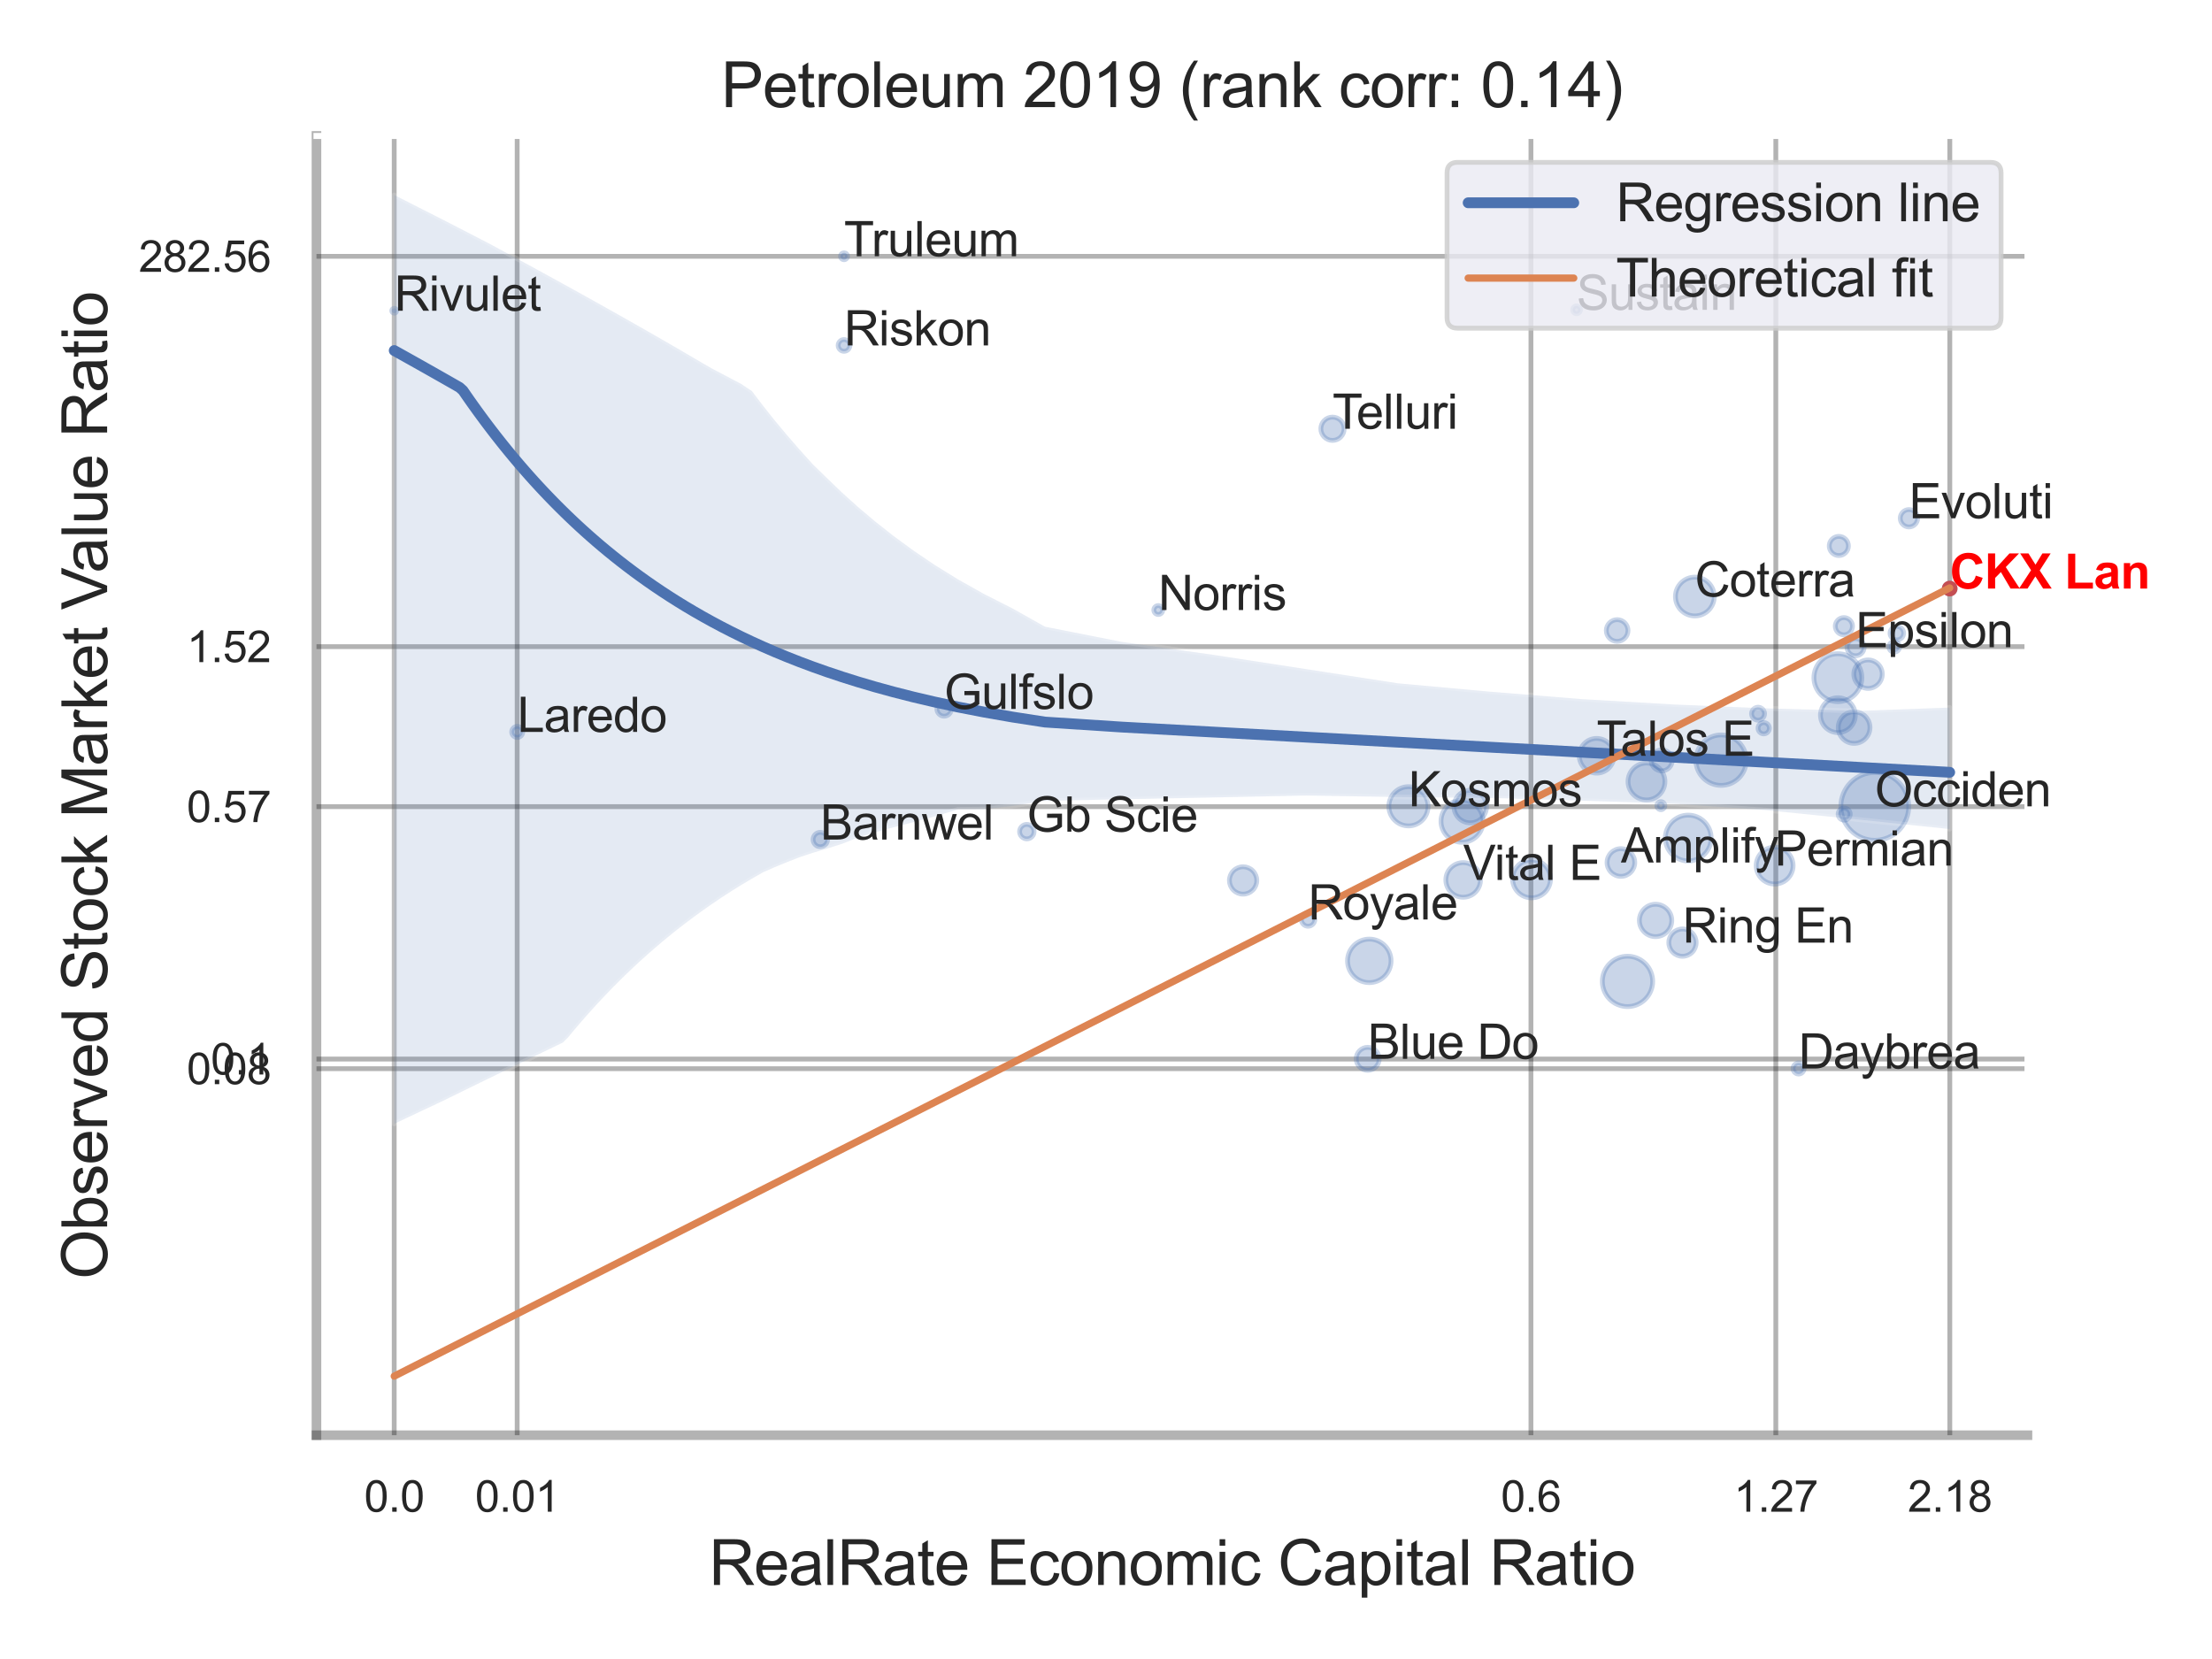 <?xml version="1.0" encoding="utf-8" standalone="no"?>
<!DOCTYPE svg PUBLIC "-//W3C//DTD SVG 1.1//EN"
  "http://www.w3.org/Graphics/SVG/1.1/DTD/svg11.dtd">
<svg xmlns:xlink="http://www.w3.org/1999/xlink" width="460.8pt" height="345.6pt" viewBox="0 0 460.8 345.6" xmlns="http://www.w3.org/2000/svg" version="1.1">
 <defs>
  <style type="text/css">*{stroke-linejoin: round; stroke-linecap: butt}</style>
 </defs>
 <g id="figure_1">
  <g id="patch_1">
   <path d="M 0 345.6 
L 460.8 345.6 
L 460.8 0 
L 0 0 
z
" style="fill: #ffffff"/>
  </g>
  <g id="axes_1">
   <g id="patch_2">
    <path d="M 65.925 298.98 
L 422.358 298.98 
L 422.358 28.32 
L 65.925 28.32 
z
" style="fill: #ffffff"/>
   </g>
   <g id="matplotlib.axis_1">
    <g id="xtick_1">
     <g id="line2d_1">
      <path d="M 82.122 298.98 
L 82.122 28.32 
" clip-path="url(#p2497b2eb84)" style="fill: none; stroke: #000000; stroke-opacity: 0.3; stroke-linecap: round"/>
     </g>
     <g id="text_1">
      <!-- 0.0 -->
      <g style="fill: #262626" transform="translate(75.867 314.922) scale(0.09 -0.09)">
       <defs>
        <path id="ArialMT-30" d="M 266 2259 
Q 266 3072 433 3567 
Q 600 4063 929 4331 
Q 1259 4600 1759 4600 
Q 2128 4600 2406 4451 
Q 2684 4303 2865 4023 
Q 3047 3744 3150 3342 
Q 3253 2941 3253 2259 
Q 3253 1453 3087 958 
Q 2922 463 2592 192 
Q 2263 -78 1759 -78 
Q 1097 -78 719 397 
Q 266 969 266 2259 
z
M 844 2259 
Q 844 1131 1108 757 
Q 1372 384 1759 384 
Q 2147 384 2411 759 
Q 2675 1134 2675 2259 
Q 2675 3391 2411 3762 
Q 2147 4134 1753 4134 
Q 1366 4134 1134 3806 
Q 844 3388 844 2259 
z
" transform="scale(0.016)"/>
        <path id="ArialMT-2e" d="M 581 0 
L 581 641 
L 1222 641 
L 1222 0 
L 581 0 
z
" transform="scale(0.016)"/>
       </defs>
       <use xlink:href="#ArialMT-30"/>
       <use xlink:href="#ArialMT-2e" x="55.615"/>
       <use xlink:href="#ArialMT-30" x="83.398"/>
      </g>
     </g>
    </g>
    <g id="xtick_2">
     <g id="line2d_2">
      <path d="M 107.735 298.98 
L 107.735 28.32 
" clip-path="url(#p2497b2eb84)" style="fill: none; stroke: #000000; stroke-opacity: 0.3; stroke-linecap: round"/>
     </g>
     <g id="text_2">
      <!-- 0.01 -->
      <g style="fill: #262626" transform="translate(98.978 314.922) scale(0.09 -0.09)">
       <defs>
        <path id="ArialMT-31" d="M 2384 0 
L 1822 0 
L 1822 3584 
Q 1619 3391 1289 3197 
Q 959 3003 697 2906 
L 697 3450 
Q 1169 3672 1522 3987 
Q 1875 4303 2022 4600 
L 2384 4600 
L 2384 0 
z
" transform="scale(0.016)"/>
       </defs>
       <use xlink:href="#ArialMT-30"/>
       <use xlink:href="#ArialMT-2e" x="55.615"/>
       <use xlink:href="#ArialMT-30" x="83.398"/>
       <use xlink:href="#ArialMT-31" x="139.014"/>
      </g>
     </g>
    </g>
    <g id="xtick_3">
     <g id="line2d_3">
      <path d="M 318.924 298.98 
L 318.924 28.32 
" clip-path="url(#p2497b2eb84)" style="fill: none; stroke: #000000; stroke-opacity: 0.3; stroke-linecap: round"/>
     </g>
     <g id="text_3">
      <!-- 0.6 -->
      <g style="fill: #262626" transform="translate(312.669 314.922) scale(0.09 -0.09)">
       <defs>
        <path id="ArialMT-36" d="M 3184 3459 
L 2625 3416 
Q 2550 3747 2413 3897 
Q 2184 4138 1850 4138 
Q 1581 4138 1378 3988 
Q 1113 3794 959 3422 
Q 806 3050 800 2363 
Q 1003 2672 1297 2822 
Q 1591 2972 1913 2972 
Q 2475 2972 2870 2558 
Q 3266 2144 3266 1488 
Q 3266 1056 3080 686 
Q 2894 316 2569 119 
Q 2244 -78 1831 -78 
Q 1128 -78 684 439 
Q 241 956 241 2144 
Q 241 3472 731 4075 
Q 1159 4600 1884 4600 
Q 2425 4600 2770 4297 
Q 3116 3994 3184 3459 
z
M 888 1484 
Q 888 1194 1011 928 
Q 1134 663 1356 523 
Q 1578 384 1822 384 
Q 2178 384 2434 671 
Q 2691 959 2691 1453 
Q 2691 1928 2437 2201 
Q 2184 2475 1800 2475 
Q 1419 2475 1153 2201 
Q 888 1928 888 1484 
z
" transform="scale(0.016)"/>
       </defs>
       <use xlink:href="#ArialMT-30"/>
       <use xlink:href="#ArialMT-2e" x="55.615"/>
       <use xlink:href="#ArialMT-36" x="83.398"/>
      </g>
     </g>
    </g>
    <g id="xtick_4">
     <g id="line2d_4">
      <path d="M 369.935 298.98 
L 369.935 28.32 
" clip-path="url(#p2497b2eb84)" style="fill: none; stroke: #000000; stroke-opacity: 0.3; stroke-linecap: round"/>
     </g>
     <g id="text_4">
      <!-- 1.27 -->
      <g style="fill: #262626" transform="translate(361.177 314.922) scale(0.09 -0.09)">
       <defs>
        <path id="ArialMT-32" d="M 3222 541 
L 3222 0 
L 194 0 
Q 188 203 259 391 
Q 375 700 629 1000 
Q 884 1300 1366 1694 
Q 2113 2306 2375 2664 
Q 2638 3022 2638 3341 
Q 2638 3675 2398 3904 
Q 2159 4134 1775 4134 
Q 1369 4134 1125 3890 
Q 881 3647 878 3216 
L 300 3275 
Q 359 3922 746 4261 
Q 1134 4600 1788 4600 
Q 2447 4600 2831 4234 
Q 3216 3869 3216 3328 
Q 3216 3053 3103 2787 
Q 2991 2522 2730 2228 
Q 2469 1934 1863 1422 
Q 1356 997 1212 845 
Q 1069 694 975 541 
L 3222 541 
z
" transform="scale(0.016)"/>
        <path id="ArialMT-37" d="M 303 3981 
L 303 4522 
L 3269 4522 
L 3269 4084 
Q 2831 3619 2401 2847 
Q 1972 2075 1738 1259 
Q 1569 684 1522 0 
L 944 0 
Q 953 541 1156 1306 
Q 1359 2072 1739 2783 
Q 2119 3494 2547 3981 
L 303 3981 
z
" transform="scale(0.016)"/>
       </defs>
       <use xlink:href="#ArialMT-31"/>
       <use xlink:href="#ArialMT-2e" x="55.615"/>
       <use xlink:href="#ArialMT-32" x="83.398"/>
       <use xlink:href="#ArialMT-37" x="139.014"/>
      </g>
     </g>
    </g>
    <g id="xtick_5">
     <g id="line2d_5">
      <path d="M 406.179 298.98 
L 406.179 28.32 
" clip-path="url(#p2497b2eb84)" style="fill: none; stroke: #000000; stroke-opacity: 0.3; stroke-linecap: round"/>
     </g>
     <g id="text_5">
      <!-- 2.18 -->
      <g style="fill: #262626" transform="translate(397.422 314.922) scale(0.09 -0.09)">
       <defs>
        <path id="ArialMT-38" d="M 1131 2484 
Q 781 2613 612 2850 
Q 444 3088 444 3419 
Q 444 3919 803 4259 
Q 1163 4600 1759 4600 
Q 2359 4600 2725 4251 
Q 3091 3903 3091 3403 
Q 3091 3084 2923 2848 
Q 2756 2613 2416 2484 
Q 2838 2347 3058 2040 
Q 3278 1734 3278 1309 
Q 3278 722 2862 322 
Q 2447 -78 1769 -78 
Q 1091 -78 675 323 
Q 259 725 259 1325 
Q 259 1772 486 2073 
Q 713 2375 1131 2484 
z
M 1019 3438 
Q 1019 3113 1228 2906 
Q 1438 2700 1772 2700 
Q 2097 2700 2305 2904 
Q 2513 3109 2513 3406 
Q 2513 3716 2298 3927 
Q 2084 4138 1766 4138 
Q 1444 4138 1231 3931 
Q 1019 3725 1019 3438 
z
M 838 1322 
Q 838 1081 952 856 
Q 1066 631 1291 507 
Q 1516 384 1775 384 
Q 2178 384 2440 643 
Q 2703 903 2703 1303 
Q 2703 1709 2433 1975 
Q 2163 2241 1756 2241 
Q 1359 2241 1098 1978 
Q 838 1716 838 1322 
z
" transform="scale(0.016)"/>
       </defs>
       <use xlink:href="#ArialMT-32"/>
       <use xlink:href="#ArialMT-2e" x="55.615"/>
       <use xlink:href="#ArialMT-31" x="83.398"/>
       <use xlink:href="#ArialMT-38" x="139.014"/>
      </g>
     </g>
    </g>
    <g id="xtick_6"/>
    <g id="xtick_7"/>
    <g id="xtick_8"/>
    <g id="text_6">
     <!-- RealRate Economic Capital Ratio -->
     <g style="fill: #262626" transform="translate(147.683 330.174) scale(0.13 -0.13)">
      <defs>
       <path id="ArialMT-52" d="M 503 0 
L 503 4581 
L 2534 4581 
Q 3147 4581 3465 4457 
Q 3784 4334 3975 4021 
Q 4166 3709 4166 3331 
Q 4166 2844 3850 2509 
Q 3534 2175 2875 2084 
Q 3116 1969 3241 1856 
Q 3506 1613 3744 1247 
L 4541 0 
L 3778 0 
L 3172 953 
Q 2906 1366 2734 1584 
Q 2563 1803 2427 1890 
Q 2291 1978 2150 2013 
Q 2047 2034 1813 2034 
L 1109 2034 
L 1109 0 
L 503 0 
z
M 1109 2559 
L 2413 2559 
Q 2828 2559 3062 2645 
Q 3297 2731 3419 2920 
Q 3541 3109 3541 3331 
Q 3541 3656 3305 3865 
Q 3069 4075 2559 4075 
L 1109 4075 
L 1109 2559 
z
" transform="scale(0.016)"/>
       <path id="ArialMT-65" d="M 2694 1069 
L 3275 997 
Q 3138 488 2766 206 
Q 2394 -75 1816 -75 
Q 1088 -75 661 373 
Q 234 822 234 1631 
Q 234 2469 665 2931 
Q 1097 3394 1784 3394 
Q 2450 3394 2872 2941 
Q 3294 2488 3294 1666 
Q 3294 1616 3291 1516 
L 816 1516 
Q 847 969 1125 678 
Q 1403 388 1819 388 
Q 2128 388 2347 550 
Q 2566 713 2694 1069 
z
M 847 1978 
L 2700 1978 
Q 2663 2397 2488 2606 
Q 2219 2931 1791 2931 
Q 1403 2931 1139 2672 
Q 875 2413 847 1978 
z
" transform="scale(0.016)"/>
       <path id="ArialMT-61" d="M 2588 409 
Q 2275 144 1986 34 
Q 1697 -75 1366 -75 
Q 819 -75 525 192 
Q 231 459 231 875 
Q 231 1119 342 1320 
Q 453 1522 633 1644 
Q 813 1766 1038 1828 
Q 1203 1872 1538 1913 
Q 2219 1994 2541 2106 
Q 2544 2222 2544 2253 
Q 2544 2597 2384 2738 
Q 2169 2928 1744 2928 
Q 1347 2928 1158 2789 
Q 969 2650 878 2297 
L 328 2372 
Q 403 2725 575 2942 
Q 747 3159 1072 3276 
Q 1397 3394 1825 3394 
Q 2250 3394 2515 3294 
Q 2781 3194 2906 3042 
Q 3031 2891 3081 2659 
Q 3109 2516 3109 2141 
L 3109 1391 
Q 3109 606 3145 398 
Q 3181 191 3288 0 
L 2700 0 
Q 2613 175 2588 409 
z
M 2541 1666 
Q 2234 1541 1622 1453 
Q 1275 1403 1131 1340 
Q 988 1278 909 1158 
Q 831 1038 831 891 
Q 831 666 1001 516 
Q 1172 366 1500 366 
Q 1825 366 2078 508 
Q 2331 650 2450 897 
Q 2541 1088 2541 1459 
L 2541 1666 
z
" transform="scale(0.016)"/>
       <path id="ArialMT-6c" d="M 409 0 
L 409 4581 
L 972 4581 
L 972 0 
L 409 0 
z
" transform="scale(0.016)"/>
       <path id="ArialMT-74" d="M 1650 503 
L 1731 6 
Q 1494 -44 1306 -44 
Q 1000 -44 831 53 
Q 663 150 594 308 
Q 525 466 525 972 
L 525 2881 
L 113 2881 
L 113 3319 
L 525 3319 
L 525 4141 
L 1084 4478 
L 1084 3319 
L 1650 3319 
L 1650 2881 
L 1084 2881 
L 1084 941 
Q 1084 700 1114 631 
Q 1144 563 1211 522 
Q 1278 481 1403 481 
Q 1497 481 1650 503 
z
" transform="scale(0.016)"/>
       <path id="ArialMT-20" transform="scale(0.016)"/>
       <path id="ArialMT-45" d="M 506 0 
L 506 4581 
L 3819 4581 
L 3819 4041 
L 1113 4041 
L 1113 2638 
L 3647 2638 
L 3647 2100 
L 1113 2100 
L 1113 541 
L 3925 541 
L 3925 0 
L 506 0 
z
" transform="scale(0.016)"/>
       <path id="ArialMT-63" d="M 2588 1216 
L 3141 1144 
Q 3050 572 2676 248 
Q 2303 -75 1759 -75 
Q 1078 -75 664 370 
Q 250 816 250 1647 
Q 250 2184 428 2587 
Q 606 2991 970 3192 
Q 1334 3394 1763 3394 
Q 2303 3394 2647 3120 
Q 2991 2847 3088 2344 
L 2541 2259 
Q 2463 2594 2264 2762 
Q 2066 2931 1784 2931 
Q 1359 2931 1093 2626 
Q 828 2322 828 1663 
Q 828 994 1084 691 
Q 1341 388 1753 388 
Q 2084 388 2306 591 
Q 2528 794 2588 1216 
z
" transform="scale(0.016)"/>
       <path id="ArialMT-6f" d="M 213 1659 
Q 213 2581 725 3025 
Q 1153 3394 1769 3394 
Q 2453 3394 2887 2945 
Q 3322 2497 3322 1706 
Q 3322 1066 3130 698 
Q 2938 331 2570 128 
Q 2203 -75 1769 -75 
Q 1072 -75 642 372 
Q 213 819 213 1659 
z
M 791 1659 
Q 791 1022 1069 705 
Q 1347 388 1769 388 
Q 2188 388 2466 706 
Q 2744 1025 2744 1678 
Q 2744 2294 2464 2611 
Q 2184 2928 1769 2928 
Q 1347 2928 1069 2612 
Q 791 2297 791 1659 
z
" transform="scale(0.016)"/>
       <path id="ArialMT-6e" d="M 422 0 
L 422 3319 
L 928 3319 
L 928 2847 
Q 1294 3394 1984 3394 
Q 2284 3394 2536 3286 
Q 2788 3178 2913 3003 
Q 3038 2828 3088 2588 
Q 3119 2431 3119 2041 
L 3119 0 
L 2556 0 
L 2556 2019 
Q 2556 2363 2490 2533 
Q 2425 2703 2258 2804 
Q 2091 2906 1866 2906 
Q 1506 2906 1245 2678 
Q 984 2450 984 1813 
L 984 0 
L 422 0 
z
" transform="scale(0.016)"/>
       <path id="ArialMT-6d" d="M 422 0 
L 422 3319 
L 925 3319 
L 925 2853 
Q 1081 3097 1340 3245 
Q 1600 3394 1931 3394 
Q 2300 3394 2536 3241 
Q 2772 3088 2869 2813 
Q 3263 3394 3894 3394 
Q 4388 3394 4653 3120 
Q 4919 2847 4919 2278 
L 4919 0 
L 4359 0 
L 4359 2091 
Q 4359 2428 4304 2576 
Q 4250 2725 4106 2815 
Q 3963 2906 3769 2906 
Q 3419 2906 3187 2673 
Q 2956 2441 2956 1928 
L 2956 0 
L 2394 0 
L 2394 2156 
Q 2394 2531 2256 2718 
Q 2119 2906 1806 2906 
Q 1569 2906 1367 2781 
Q 1166 2656 1075 2415 
Q 984 2175 984 1722 
L 984 0 
L 422 0 
z
" transform="scale(0.016)"/>
       <path id="ArialMT-69" d="M 425 3934 
L 425 4581 
L 988 4581 
L 988 3934 
L 425 3934 
z
M 425 0 
L 425 3319 
L 988 3319 
L 988 0 
L 425 0 
z
" transform="scale(0.016)"/>
       <path id="ArialMT-43" d="M 3763 1606 
L 4369 1453 
Q 4178 706 3683 314 
Q 3188 -78 2472 -78 
Q 1731 -78 1267 223 
Q 803 525 561 1097 
Q 319 1669 319 2325 
Q 319 3041 592 3573 
Q 866 4106 1370 4382 
Q 1875 4659 2481 4659 
Q 3169 4659 3637 4309 
Q 4106 3959 4291 3325 
L 3694 3184 
Q 3534 3684 3231 3912 
Q 2928 4141 2469 4141 
Q 1941 4141 1586 3887 
Q 1231 3634 1087 3207 
Q 944 2781 944 2328 
Q 944 1744 1114 1308 
Q 1284 872 1643 656 
Q 2003 441 2422 441 
Q 2931 441 3284 734 
Q 3638 1028 3763 1606 
z
" transform="scale(0.016)"/>
       <path id="ArialMT-70" d="M 422 -1272 
L 422 3319 
L 934 3319 
L 934 2888 
Q 1116 3141 1344 3267 
Q 1572 3394 1897 3394 
Q 2322 3394 2647 3175 
Q 2972 2956 3137 2557 
Q 3303 2159 3303 1684 
Q 3303 1175 3120 767 
Q 2938 359 2589 142 
Q 2241 -75 1856 -75 
Q 1575 -75 1351 44 
Q 1128 163 984 344 
L 984 -1272 
L 422 -1272 
z
M 931 1641 
Q 931 1000 1190 694 
Q 1450 388 1819 388 
Q 2194 388 2461 705 
Q 2728 1022 2728 1688 
Q 2728 2322 2467 2637 
Q 2206 2953 1844 2953 
Q 1484 2953 1207 2617 
Q 931 2281 931 1641 
z
" transform="scale(0.016)"/>
      </defs>
      <use xlink:href="#ArialMT-52"/>
      <use xlink:href="#ArialMT-65" x="72.217"/>
      <use xlink:href="#ArialMT-61" x="127.832"/>
      <use xlink:href="#ArialMT-6c" x="183.447"/>
      <use xlink:href="#ArialMT-52" x="205.664"/>
      <use xlink:href="#ArialMT-61" x="277.881"/>
      <use xlink:href="#ArialMT-74" x="333.496"/>
      <use xlink:href="#ArialMT-65" x="361.279"/>
      <use xlink:href="#ArialMT-20" x="416.895"/>
      <use xlink:href="#ArialMT-45" x="444.678"/>
      <use xlink:href="#ArialMT-63" x="511.377"/>
      <use xlink:href="#ArialMT-6f" x="561.377"/>
      <use xlink:href="#ArialMT-6e" x="616.992"/>
      <use xlink:href="#ArialMT-6f" x="672.607"/>
      <use xlink:href="#ArialMT-6d" x="728.223"/>
      <use xlink:href="#ArialMT-69" x="811.523"/>
      <use xlink:href="#ArialMT-63" x="833.74"/>
      <use xlink:href="#ArialMT-20" x="883.74"/>
      <use xlink:href="#ArialMT-43" x="911.523"/>
      <use xlink:href="#ArialMT-61" x="983.74"/>
      <use xlink:href="#ArialMT-70" x="1039.355"/>
      <use xlink:href="#ArialMT-69" x="1094.971"/>
      <use xlink:href="#ArialMT-74" x="1117.188"/>
      <use xlink:href="#ArialMT-61" x="1144.971"/>
      <use xlink:href="#ArialMT-6c" x="1200.586"/>
      <use xlink:href="#ArialMT-20" x="1222.803"/>
      <use xlink:href="#ArialMT-52" x="1250.586"/>
      <use xlink:href="#ArialMT-61" x="1322.803"/>
      <use xlink:href="#ArialMT-74" x="1378.418"/>
      <use xlink:href="#ArialMT-69" x="1406.201"/>
      <use xlink:href="#ArialMT-6f" x="1428.418"/>
     </g>
    </g>
   </g>
   <g id="matplotlib.axis_2">
    <g id="ytick_1">
     <g id="line2d_6">
      <path d="M 65.925 222.63 
L 422.358 222.63 
" clip-path="url(#p2497b2eb84)" style="fill: none; stroke: #000000; stroke-opacity: 0.3; stroke-linecap: round"/>
     </g>
     <g id="text_7">
      <!-- 0.08 -->
      <g style="fill: #262626" transform="translate(38.91 225.851) scale(0.09 -0.09)">
       <use xlink:href="#ArialMT-30"/>
       <use xlink:href="#ArialMT-2e" x="55.615"/>
       <use xlink:href="#ArialMT-30" x="83.398"/>
       <use xlink:href="#ArialMT-38" x="139.014"/>
      </g>
     </g>
    </g>
    <g id="ytick_2">
     <g id="line2d_7">
      <path d="M 65.925 220.618 
L 422.358 220.618 
" clip-path="url(#p2497b2eb84)" style="fill: none; stroke: #000000; stroke-opacity: 0.3; stroke-linecap: round"/>
     </g>
     <g id="text_8">
      <!-- 0.1 -->
      <g style="fill: #262626" transform="translate(43.915 223.839) scale(0.09 -0.09)">
       <use xlink:href="#ArialMT-30"/>
       <use xlink:href="#ArialMT-2e" x="55.615"/>
       <use xlink:href="#ArialMT-31" x="83.398"/>
      </g>
     </g>
    </g>
    <g id="ytick_3">
     <g id="line2d_8">
      <path d="M 65.925 168.039 
L 422.358 168.039 
" clip-path="url(#p2497b2eb84)" style="fill: none; stroke: #000000; stroke-opacity: 0.3; stroke-linecap: round"/>
     </g>
     <g id="text_9">
      <!-- 0.57 -->
      <g style="fill: #262626" transform="translate(38.91 171.26) scale(0.09 -0.09)">
       <defs>
        <path id="ArialMT-35" d="M 266 1200 
L 856 1250 
Q 922 819 1161 601 
Q 1400 384 1738 384 
Q 2144 384 2425 690 
Q 2706 997 2706 1503 
Q 2706 1984 2436 2262 
Q 2166 2541 1728 2541 
Q 1456 2541 1237 2417 
Q 1019 2294 894 2097 
L 366 2166 
L 809 4519 
L 3088 4519 
L 3088 3981 
L 1259 3981 
L 1013 2750 
Q 1425 3038 1878 3038 
Q 2478 3038 2890 2622 
Q 3303 2206 3303 1553 
Q 3303 931 2941 478 
Q 2500 -78 1738 -78 
Q 1113 -78 717 272 
Q 322 622 266 1200 
z
" transform="scale(0.016)"/>
       </defs>
       <use xlink:href="#ArialMT-30"/>
       <use xlink:href="#ArialMT-2e" x="55.615"/>
       <use xlink:href="#ArialMT-35" x="83.398"/>
       <use xlink:href="#ArialMT-37" x="139.014"/>
      </g>
     </g>
    </g>
    <g id="ytick_4">
     <g id="line2d_9">
      <path d="M 65.925 134.706 
L 422.358 134.706 
" clip-path="url(#p2497b2eb84)" style="fill: none; stroke: #000000; stroke-opacity: 0.3; stroke-linecap: round"/>
     </g>
     <g id="text_10">
      <!-- 1.52 -->
      <g style="fill: #262626" transform="translate(38.91 137.927) scale(0.09 -0.09)">
       <use xlink:href="#ArialMT-31"/>
       <use xlink:href="#ArialMT-2e" x="55.615"/>
       <use xlink:href="#ArialMT-35" x="83.398"/>
       <use xlink:href="#ArialMT-32" x="139.014"/>
      </g>
     </g>
    </g>
    <g id="ytick_5">
     <g id="line2d_10">
      <path d="M 65.925 53.4 
L 422.358 53.4 
" clip-path="url(#p2497b2eb84)" style="fill: none; stroke: #000000; stroke-opacity: 0.3; stroke-linecap: round"/>
     </g>
     <g id="text_11">
      <!-- 282.56 -->
      <g style="fill: #262626" transform="translate(28.9 56.621) scale(0.09 -0.09)">
       <use xlink:href="#ArialMT-32"/>
       <use xlink:href="#ArialMT-38" x="55.615"/>
       <use xlink:href="#ArialMT-32" x="111.23"/>
       <use xlink:href="#ArialMT-2e" x="166.846"/>
       <use xlink:href="#ArialMT-35" x="194.629"/>
       <use xlink:href="#ArialMT-36" x="250.244"/>
      </g>
     </g>
    </g>
    <g id="ytick_6"/>
    <g id="ytick_7"/>
    <g id="ytick_8"/>
    <g id="ytick_9"/>
    <g id="ytick_10"/>
    <g id="text_12">
     <!-- Observed Stock Market Value Ratio -->
     <g style="fill: #262626" transform="translate(22.317 266.489) rotate(-90) scale(0.13 -0.13)">
      <defs>
       <path id="ArialMT-4f" d="M 309 2231 
Q 309 3372 921 4017 
Q 1534 4663 2503 4663 
Q 3138 4663 3647 4359 
Q 4156 4056 4423 3514 
Q 4691 2972 4691 2284 
Q 4691 1588 4409 1038 
Q 4128 488 3612 205 
Q 3097 -78 2500 -78 
Q 1853 -78 1343 234 
Q 834 547 571 1087 
Q 309 1628 309 2231 
z
M 934 2222 
Q 934 1394 1379 917 
Q 1825 441 2497 441 
Q 3181 441 3623 922 
Q 4066 1403 4066 2288 
Q 4066 2847 3877 3264 
Q 3688 3681 3323 3911 
Q 2959 4141 2506 4141 
Q 1863 4141 1398 3698 
Q 934 3256 934 2222 
z
" transform="scale(0.016)"/>
       <path id="ArialMT-62" d="M 941 0 
L 419 0 
L 419 4581 
L 981 4581 
L 981 2947 
Q 1338 3394 1891 3394 
Q 2197 3394 2470 3270 
Q 2744 3147 2920 2923 
Q 3097 2700 3197 2384 
Q 3297 2069 3297 1709 
Q 3297 856 2875 390 
Q 2453 -75 1863 -75 
Q 1275 -75 941 416 
L 941 0 
z
M 934 1684 
Q 934 1088 1097 822 
Q 1363 388 1816 388 
Q 2184 388 2453 708 
Q 2722 1028 2722 1663 
Q 2722 2313 2464 2622 
Q 2206 2931 1841 2931 
Q 1472 2931 1203 2611 
Q 934 2291 934 1684 
z
" transform="scale(0.016)"/>
       <path id="ArialMT-73" d="M 197 991 
L 753 1078 
Q 800 744 1014 566 
Q 1228 388 1613 388 
Q 2000 388 2187 545 
Q 2375 703 2375 916 
Q 2375 1106 2209 1216 
Q 2094 1291 1634 1406 
Q 1016 1563 777 1677 
Q 538 1791 414 1992 
Q 291 2194 291 2438 
Q 291 2659 392 2848 
Q 494 3038 669 3163 
Q 800 3259 1026 3326 
Q 1253 3394 1513 3394 
Q 1903 3394 2198 3281 
Q 2494 3169 2634 2976 
Q 2775 2784 2828 2463 
L 2278 2388 
Q 2241 2644 2061 2787 
Q 1881 2931 1553 2931 
Q 1166 2931 1000 2803 
Q 834 2675 834 2503 
Q 834 2394 903 2306 
Q 972 2216 1119 2156 
Q 1203 2125 1616 2013 
Q 2213 1853 2448 1751 
Q 2684 1650 2818 1456 
Q 2953 1263 2953 975 
Q 2953 694 2789 445 
Q 2625 197 2315 61 
Q 2006 -75 1616 -75 
Q 969 -75 630 194 
Q 291 463 197 991 
z
" transform="scale(0.016)"/>
       <path id="ArialMT-72" d="M 416 0 
L 416 3319 
L 922 3319 
L 922 2816 
Q 1116 3169 1280 3281 
Q 1444 3394 1641 3394 
Q 1925 3394 2219 3213 
L 2025 2691 
Q 1819 2813 1613 2813 
Q 1428 2813 1281 2702 
Q 1134 2591 1072 2394 
Q 978 2094 978 1738 
L 978 0 
L 416 0 
z
" transform="scale(0.016)"/>
       <path id="ArialMT-76" d="M 1344 0 
L 81 3319 
L 675 3319 
L 1388 1331 
Q 1503 1009 1600 663 
Q 1675 925 1809 1294 
L 2547 3319 
L 3125 3319 
L 1869 0 
L 1344 0 
z
" transform="scale(0.016)"/>
       <path id="ArialMT-64" d="M 2575 0 
L 2575 419 
Q 2259 -75 1647 -75 
Q 1250 -75 917 144 
Q 584 363 401 755 
Q 219 1147 219 1656 
Q 219 2153 384 2558 
Q 550 2963 881 3178 
Q 1213 3394 1622 3394 
Q 1922 3394 2156 3267 
Q 2391 3141 2538 2938 
L 2538 4581 
L 3097 4581 
L 3097 0 
L 2575 0 
z
M 797 1656 
Q 797 1019 1065 703 
Q 1334 388 1700 388 
Q 2069 388 2326 689 
Q 2584 991 2584 1609 
Q 2584 2291 2321 2609 
Q 2059 2928 1675 2928 
Q 1300 2928 1048 2622 
Q 797 2316 797 1656 
z
" transform="scale(0.016)"/>
       <path id="ArialMT-53" d="M 288 1472 
L 859 1522 
Q 900 1178 1048 958 
Q 1197 738 1509 602 
Q 1822 466 2213 466 
Q 2559 466 2825 569 
Q 3091 672 3220 851 
Q 3350 1031 3350 1244 
Q 3350 1459 3225 1620 
Q 3100 1781 2813 1891 
Q 2628 1963 1997 2114 
Q 1366 2266 1113 2400 
Q 784 2572 623 2826 
Q 463 3081 463 3397 
Q 463 3744 659 4045 
Q 856 4347 1234 4503 
Q 1613 4659 2075 4659 
Q 2584 4659 2973 4495 
Q 3363 4331 3572 4012 
Q 3781 3694 3797 3291 
L 3216 3247 
Q 3169 3681 2898 3903 
Q 2628 4125 2100 4125 
Q 1550 4125 1298 3923 
Q 1047 3722 1047 3438 
Q 1047 3191 1225 3031 
Q 1400 2872 2139 2705 
Q 2878 2538 3153 2413 
Q 3553 2228 3743 1945 
Q 3934 1663 3934 1294 
Q 3934 928 3725 604 
Q 3516 281 3123 101 
Q 2731 -78 2241 -78 
Q 1619 -78 1198 103 
Q 778 284 539 648 
Q 300 1013 288 1472 
z
" transform="scale(0.016)"/>
       <path id="ArialMT-6b" d="M 425 0 
L 425 4581 
L 988 4581 
L 988 1969 
L 2319 3319 
L 3047 3319 
L 1778 2088 
L 3175 0 
L 2481 0 
L 1384 1697 
L 988 1316 
L 988 0 
L 425 0 
z
" transform="scale(0.016)"/>
       <path id="ArialMT-4d" d="M 475 0 
L 475 4581 
L 1388 4581 
L 2472 1338 
Q 2622 884 2691 659 
Q 2769 909 2934 1394 
L 4031 4581 
L 4847 4581 
L 4847 0 
L 4263 0 
L 4263 3834 
L 2931 0 
L 2384 0 
L 1059 3900 
L 1059 0 
L 475 0 
z
" transform="scale(0.016)"/>
       <path id="ArialMT-56" d="M 1803 0 
L 28 4581 
L 684 4581 
L 1875 1253 
Q 2019 853 2116 503 
Q 2222 878 2363 1253 
L 3600 4581 
L 4219 4581 
L 2425 0 
L 1803 0 
z
" transform="scale(0.016)"/>
       <path id="ArialMT-75" d="M 2597 0 
L 2597 488 
Q 2209 -75 1544 -75 
Q 1250 -75 995 37 
Q 741 150 617 320 
Q 494 491 444 738 
Q 409 903 409 1263 
L 409 3319 
L 972 3319 
L 972 1478 
Q 972 1038 1006 884 
Q 1059 663 1231 536 
Q 1403 409 1656 409 
Q 1909 409 2131 539 
Q 2353 669 2445 892 
Q 2538 1116 2538 1541 
L 2538 3319 
L 3100 3319 
L 3100 0 
L 2597 0 
z
" transform="scale(0.016)"/>
      </defs>
      <use xlink:href="#ArialMT-4f"/>
      <use xlink:href="#ArialMT-62" x="77.783"/>
      <use xlink:href="#ArialMT-73" x="133.398"/>
      <use xlink:href="#ArialMT-65" x="183.398"/>
      <use xlink:href="#ArialMT-72" x="239.014"/>
      <use xlink:href="#ArialMT-76" x="272.314"/>
      <use xlink:href="#ArialMT-65" x="322.314"/>
      <use xlink:href="#ArialMT-64" x="377.93"/>
      <use xlink:href="#ArialMT-20" x="433.545"/>
      <use xlink:href="#ArialMT-53" x="461.328"/>
      <use xlink:href="#ArialMT-74" x="528.027"/>
      <use xlink:href="#ArialMT-6f" x="555.811"/>
      <use xlink:href="#ArialMT-63" x="611.426"/>
      <use xlink:href="#ArialMT-6b" x="661.426"/>
      <use xlink:href="#ArialMT-20" x="711.426"/>
      <use xlink:href="#ArialMT-4d" x="739.209"/>
      <use xlink:href="#ArialMT-61" x="822.51"/>
      <use xlink:href="#ArialMT-72" x="878.125"/>
      <use xlink:href="#ArialMT-6b" x="911.426"/>
      <use xlink:href="#ArialMT-65" x="961.426"/>
      <use xlink:href="#ArialMT-74" x="1017.041"/>
      <use xlink:href="#ArialMT-20" x="1044.824"/>
      <use xlink:href="#ArialMT-56" x="1072.607"/>
      <use xlink:href="#ArialMT-61" x="1131.932"/>
      <use xlink:href="#ArialMT-6c" x="1187.547"/>
      <use xlink:href="#ArialMT-75" x="1209.764"/>
      <use xlink:href="#ArialMT-65" x="1265.379"/>
      <use xlink:href="#ArialMT-20" x="1320.994"/>
      <use xlink:href="#ArialMT-52" x="1348.777"/>
      <use xlink:href="#ArialMT-61" x="1420.994"/>
      <use xlink:href="#ArialMT-74" x="1476.609"/>
      <use xlink:href="#ArialMT-69" x="1504.393"/>
      <use xlink:href="#ArialMT-6f" x="1526.609"/>
     </g>
    </g>
   </g>
   <g id="PathCollection_1">
    <path d="M 170.886 176.401 
C 171.286 176.401 171.67 176.242 171.952 175.96 
C 172.235 175.677 172.394 175.294 172.394 174.894 
C 172.394 174.494 172.235 174.111 171.952 173.828 
C 171.67 173.545 171.286 173.386 170.886 173.386 
C 170.487 173.386 170.103 173.545 169.82 173.828 
C 169.538 174.111 169.379 174.494 169.379 174.894 
C 169.379 175.294 169.538 175.677 169.82 175.96 
C 170.103 176.242 170.487 176.401 170.886 176.401 
z
" clip-path="url(#p2497b2eb84)" style="fill: #4c72b0; fill-opacity: 0.3; stroke: #4c72b0; stroke-opacity: 0.3"/>
    <path d="M 319.05 187.038 
C 320.099 187.038 321.105 186.621 321.846 185.88 
C 322.588 185.138 323.005 184.132 323.005 183.083 
C 323.005 182.034 322.588 181.028 321.846 180.286 
C 321.105 179.545 320.099 179.128 319.05 179.128 
C 318.001 179.128 316.995 179.545 316.253 180.286 
C 315.512 181.028 315.095 182.034 315.095 183.083 
C 315.095 184.132 315.512 185.138 316.253 185.88 
C 316.995 186.621 318.001 187.038 319.05 187.038 
z
" clip-path="url(#p2497b2eb84)" style="fill: #4c72b0; fill-opacity: 0.3; stroke: #4c72b0; stroke-opacity: 0.3"/>
    <path d="M 339.042 209.69 
C 340.433 209.69 341.767 209.138 342.751 208.154 
C 343.734 207.171 344.287 205.836 344.287 204.445 
C 344.287 203.054 343.734 201.72 342.751 200.737 
C 341.767 199.753 340.433 199.2 339.042 199.2 
C 337.651 199.2 336.317 199.753 335.333 200.737 
C 334.35 201.72 333.797 203.054 333.797 204.445 
C 333.797 205.836 334.35 207.171 335.333 208.154 
C 336.317 209.138 337.651 209.69 339.042 209.69 
z
" clip-path="url(#p2497b2eb84)" style="fill: #4c72b0; fill-opacity: 0.3; stroke: #4c72b0; stroke-opacity: 0.3"/>
    <path d="M 336.883 133.609 
C 337.483 133.609 338.058 133.37 338.482 132.946 
C 338.906 132.523 339.144 131.947 339.144 131.348 
C 339.144 130.748 338.906 130.173 338.482 129.749 
C 338.058 129.325 337.483 129.087 336.883 129.087 
C 336.284 129.087 335.709 129.325 335.285 129.749 
C 334.861 130.173 334.623 130.748 334.623 131.348 
C 334.623 131.947 334.861 132.523 335.285 132.946 
C 335.709 133.37 336.284 133.609 336.883 133.609 
z
" clip-path="url(#p2497b2eb84)" style="fill: #4c72b0; fill-opacity: 0.3; stroke: #4c72b0; stroke-opacity: 0.3"/>
    <path d="M 277.584 91.747 
C 278.229 91.747 278.847 91.491 279.302 91.035 
C 279.758 90.579 280.014 89.961 280.014 89.317 
C 280.014 88.673 279.758 88.055 279.302 87.599 
C 278.847 87.143 278.229 86.887 277.584 86.887 
C 276.94 86.887 276.322 87.143 275.866 87.599 
C 275.411 88.055 275.155 88.673 275.155 89.317 
C 275.155 89.961 275.411 90.579 275.866 91.035 
C 276.322 91.491 276.94 91.747 277.584 91.747 
z
" clip-path="url(#p2497b2eb84)" style="fill: #4c72b0; fill-opacity: 0.3; stroke: #4c72b0; stroke-opacity: 0.3"/>
    <path d="M 394.604 135.859 
C 394.897 135.859 395.179 135.742 395.386 135.534 
C 395.594 135.327 395.711 135.045 395.711 134.752 
C 395.711 134.458 395.594 134.176 395.386 133.969 
C 395.179 133.761 394.897 133.645 394.604 133.645 
C 394.31 133.645 394.029 133.761 393.821 133.969 
C 393.613 134.176 393.497 134.458 393.497 134.752 
C 393.497 135.045 393.613 135.327 393.821 135.534 
C 394.029 135.742 394.31 135.859 394.604 135.859 
z
" clip-path="url(#p2497b2eb84)" style="fill: #4c72b0; fill-opacity: 0.3; stroke: #4c72b0; stroke-opacity: 0.3"/>
    <path d="M 395.149 133.312 
C 395.524 133.312 395.883 133.163 396.148 132.898 
C 396.414 132.633 396.562 132.273 396.562 131.898 
C 396.562 131.523 396.414 131.164 396.148 130.899 
C 395.883 130.633 395.524 130.484 395.149 130.484 
C 394.774 130.484 394.414 130.633 394.149 130.899 
C 393.884 131.164 393.735 131.523 393.735 131.898 
C 393.735 132.273 393.884 132.633 394.149 132.898 
C 394.414 133.163 394.774 133.312 395.149 133.312 
z
" clip-path="url(#p2497b2eb84)" style="fill: #4c72b0; fill-opacity: 0.3; stroke: #4c72b0; stroke-opacity: 0.3"/>
    <path d="M 384.178 170.853 
C 384.511 170.853 384.831 170.721 385.067 170.485 
C 385.302 170.249 385.435 169.93 385.435 169.596 
C 385.435 169.263 385.302 168.943 385.067 168.708 
C 384.831 168.472 384.511 168.34 384.178 168.34 
C 383.845 168.34 383.525 168.472 383.29 168.708 
C 383.054 168.943 382.921 169.263 382.921 169.596 
C 382.921 169.93 383.054 170.249 383.29 170.485 
C 383.525 170.721 383.845 170.853 384.178 170.853 
z
" clip-path="url(#p2497b2eb84)" style="fill: #4c72b0; fill-opacity: 0.3; stroke: #4c72b0; stroke-opacity: 0.3"/>
    <path d="M 358.537 163.611 
C 359.931 163.611 361.268 163.057 362.254 162.071 
C 363.24 161.085 363.794 159.748 363.794 158.354 
C 363.794 156.96 363.24 155.623 362.254 154.637 
C 361.268 153.652 359.931 153.098 358.537 153.098 
C 357.143 153.098 355.806 153.652 354.821 154.637 
C 353.835 155.623 353.281 156.96 353.281 158.354 
C 353.281 159.748 353.835 161.085 354.821 162.071 
C 355.806 163.057 357.143 163.611 358.537 163.611 
z
" clip-path="url(#p2497b2eb84)" style="fill: #4c72b0; fill-opacity: 0.3; stroke: #4c72b0; stroke-opacity: 0.3"/>
    <path d="M 383.062 115.729 
C 383.591 115.729 384.099 115.519 384.474 115.145 
C 384.848 114.77 385.058 114.262 385.058 113.733 
C 385.058 113.203 384.848 112.696 384.474 112.321 
C 384.099 111.947 383.591 111.736 383.062 111.736 
C 382.532 111.736 382.025 111.947 381.65 112.321 
C 381.276 112.696 381.065 113.203 381.065 113.733 
C 381.065 114.262 381.276 114.77 381.65 115.145 
C 382.025 115.519 382.532 115.729 383.062 115.729 
z
" clip-path="url(#p2497b2eb84)" style="fill: #4c72b0; fill-opacity: 0.3; stroke: #4c72b0; stroke-opacity: 0.3"/>
    <path d="M 285.25 204.696 
C 286.452 204.696 287.605 204.218 288.455 203.368 
C 289.305 202.518 289.783 201.365 289.783 200.163 
C 289.783 198.961 289.305 197.808 288.455 196.958 
C 287.605 196.108 286.452 195.631 285.25 195.631 
C 284.048 195.631 282.895 196.108 282.045 196.958 
C 281.195 197.808 280.718 198.961 280.718 200.163 
C 280.718 201.365 281.195 202.518 282.045 203.368 
C 282.895 204.218 284.048 204.696 285.25 204.696 
z
" clip-path="url(#p2497b2eb84)" style="fill: #4c72b0; fill-opacity: 0.3; stroke: #4c72b0; stroke-opacity: 0.3"/>
    <path d="M 406.156 123.745 
C 406.457 123.745 406.745 123.625 406.958 123.413 
C 407.171 123.2 407.29 122.912 407.29 122.611 
C 407.29 122.31 407.171 122.022 406.958 121.809 
C 406.745 121.597 406.457 121.477 406.156 121.477 
C 405.856 121.477 405.567 121.597 405.355 121.809 
C 405.142 122.022 405.022 122.31 405.022 122.611 
C 405.022 122.912 405.142 123.2 405.355 123.413 
C 405.567 123.625 405.856 123.745 406.156 123.745 
z
" clip-path="url(#p2497b2eb84)" style="fill: #4c72b0; fill-opacity: 0.3; stroke: #4c72b0; stroke-opacity: 0.3"/>
    <path d="M 351.69 179.357 
C 352.957 179.357 354.172 178.854 355.067 177.958 
C 355.963 177.062 356.466 175.847 356.466 174.581 
C 356.466 173.314 355.963 172.099 355.067 171.203 
C 354.172 170.307 352.957 169.804 351.69 169.804 
C 350.423 169.804 349.208 170.307 348.312 171.203 
C 347.417 172.099 346.913 173.314 346.913 174.581 
C 346.913 175.847 347.417 177.062 348.312 177.958 
C 349.208 178.854 350.423 179.357 351.69 179.357 
z
" clip-path="url(#p2497b2eb84)" style="fill: #4c72b0; fill-opacity: 0.3; stroke: #4c72b0; stroke-opacity: 0.3"/>
    <path d="M 345.989 168.665 
C 346.21 168.665 346.422 168.577 346.578 168.421 
C 346.734 168.265 346.822 168.053 346.822 167.833 
C 346.822 167.612 346.734 167.4 346.578 167.244 
C 346.422 167.088 346.21 167 345.989 167 
C 345.769 167 345.557 167.088 345.401 167.244 
C 345.245 167.4 345.157 167.612 345.157 167.833 
C 345.157 168.053 345.245 168.265 345.401 168.421 
C 345.557 168.577 345.769 168.665 345.989 168.665 
z
" clip-path="url(#p2497b2eb84)" style="fill: #4c72b0; fill-opacity: 0.3; stroke: #4c72b0; stroke-opacity: 0.3"/>
    <path d="M 284.922 222.965 
C 285.557 222.965 286.167 222.713 286.617 222.264 
C 287.066 221.814 287.319 221.204 287.319 220.569 
C 287.319 219.933 287.066 219.324 286.617 218.874 
C 286.167 218.425 285.557 218.172 284.922 218.172 
C 284.286 218.172 283.677 218.425 283.227 218.874 
C 282.778 219.324 282.525 219.933 282.525 220.569 
C 282.525 221.204 282.778 221.814 283.227 222.264 
C 283.677 222.713 284.286 222.965 284.922 222.965 
z
" clip-path="url(#p2497b2eb84)" style="fill: #4c72b0; fill-opacity: 0.3; stroke: #4c72b0; stroke-opacity: 0.3"/>
    <path d="M 390.554 175.053 
C 392.429 175.053 394.228 174.308 395.554 172.982 
C 396.88 171.656 397.625 169.857 397.625 167.982 
C 397.625 166.107 396.88 164.308 395.554 162.982 
C 394.228 161.656 392.429 160.911 390.554 160.911 
C 388.678 160.911 386.88 161.656 385.554 162.982 
C 384.228 164.308 383.483 166.107 383.483 167.982 
C 383.483 169.857 384.228 171.656 385.554 172.982 
C 386.88 174.308 388.678 175.053 390.554 175.053 
z
" clip-path="url(#p2497b2eb84)" style="fill: #4c72b0; fill-opacity: 0.3; stroke: #4c72b0; stroke-opacity: 0.3"/>
    <path d="M 304.574 175.466 
C 305.737 175.466 306.853 175.003 307.676 174.181 
C 308.499 173.358 308.962 172.242 308.962 171.078 
C 308.962 169.914 308.499 168.798 307.676 167.975 
C 306.853 167.152 305.737 166.69 304.574 166.69 
C 303.41 166.69 302.294 167.152 301.471 167.975 
C 300.648 168.798 300.186 169.914 300.186 171.078 
C 300.186 172.242 300.648 173.358 301.471 174.181 
C 302.294 175.003 303.41 175.466 304.574 175.466 
z
" clip-path="url(#p2497b2eb84)" style="fill: #4c72b0; fill-opacity: 0.3; stroke: #4c72b0; stroke-opacity: 0.3"/>
    <path d="M 175.827 54.104 
C 176.019 54.104 176.203 54.028 176.338 53.892 
C 176.474 53.757 176.55 53.573 176.55 53.381 
C 176.55 53.19 176.474 53.006 176.338 52.87 
C 176.203 52.735 176.019 52.659 175.827 52.659 
C 175.636 52.659 175.452 52.735 175.316 52.87 
C 175.181 53.006 175.105 53.19 175.105 53.381 
C 175.105 53.573 175.181 53.757 175.316 53.892 
C 175.452 54.028 175.636 54.104 175.827 54.104 
z
" clip-path="url(#p2497b2eb84)" style="fill: #4c72b0; fill-opacity: 0.3; stroke: #4c72b0; stroke-opacity: 0.3"/>
    <path d="M 353.069 128.313 
C 354.142 128.313 355.171 127.886 355.929 127.128 
C 356.687 126.37 357.114 125.341 357.114 124.268 
C 357.114 123.195 356.687 122.167 355.929 121.408 
C 355.171 120.65 354.142 120.224 353.069 120.224 
C 351.997 120.224 350.968 120.65 350.209 121.408 
C 349.451 122.167 349.025 123.195 349.025 124.268 
C 349.025 125.341 349.451 126.37 350.209 127.128 
C 350.968 127.886 351.997 128.313 353.069 128.313 
z
" clip-path="url(#p2497b2eb84)" style="fill: #4c72b0; fill-opacity: 0.3; stroke: #4c72b0; stroke-opacity: 0.3"/>
    <path d="M 366.238 150.035 
C 366.596 150.035 366.94 149.892 367.194 149.639 
C 367.448 149.385 367.59 149.041 367.59 148.683 
C 367.59 148.324 367.448 147.98 367.194 147.726 
C 366.94 147.473 366.596 147.33 366.238 147.33 
C 365.879 147.33 365.535 147.473 365.282 147.726 
C 365.028 147.98 364.886 148.324 364.886 148.683 
C 364.886 149.041 365.028 149.385 365.282 149.639 
C 365.535 149.892 365.879 150.035 366.238 150.035 
z
" clip-path="url(#p2497b2eb84)" style="fill: #4c72b0; fill-opacity: 0.3; stroke: #4c72b0; stroke-opacity: 0.3"/>
    <path d="M 346.163 160.59 
C 346.744 160.59 347.301 160.359 347.712 159.948 
C 348.123 159.537 348.353 158.98 348.353 158.399 
C 348.353 157.818 348.123 157.261 347.712 156.85 
C 347.301 156.439 346.744 156.208 346.163 156.208 
C 345.582 156.208 345.024 156.439 344.613 156.85 
C 344.203 157.261 343.972 157.818 343.972 158.399 
C 343.972 158.98 344.203 159.537 344.613 159.948 
C 345.024 160.359 345.582 160.59 346.163 160.59 
z
" clip-path="url(#p2497b2eb84)" style="fill: #4c72b0; fill-opacity: 0.3; stroke: #4c72b0; stroke-opacity: 0.3"/>
    <path d="M 367.414 152.88 
C 367.727 152.88 368.028 152.755 368.249 152.534 
C 368.47 152.313 368.595 152.013 368.595 151.7 
C 368.595 151.387 368.47 151.086 368.249 150.865 
C 368.028 150.644 367.727 150.519 367.414 150.519 
C 367.102 150.519 366.801 150.644 366.58 150.865 
C 366.359 151.086 366.234 151.387 366.234 151.7 
C 366.234 152.013 366.359 152.313 366.58 152.534 
C 366.801 152.755 367.102 152.88 367.414 152.88 
z
" clip-path="url(#p2497b2eb84)" style="fill: #4c72b0; fill-opacity: 0.3; stroke: #4c72b0; stroke-opacity: 0.3"/>
    <path d="M 397.669 109.773 
C 398.149 109.773 398.609 109.583 398.949 109.243 
C 399.288 108.904 399.479 108.444 399.479 107.964 
C 399.479 107.484 399.288 107.023 398.949 106.684 
C 398.609 106.345 398.149 106.154 397.669 106.154 
C 397.189 106.154 396.729 106.345 396.389 106.684 
C 396.05 107.023 395.859 107.484 395.859 107.964 
C 395.859 108.444 396.05 108.904 396.389 109.243 
C 396.729 109.583 397.189 109.773 397.669 109.773 
z
" clip-path="url(#p2497b2eb84)" style="fill: #4c72b0; fill-opacity: 0.3; stroke: #4c72b0; stroke-opacity: 0.3"/>
    <path d="M 382.865 146.162 
C 384.189 146.162 385.459 145.636 386.395 144.7 
C 387.332 143.763 387.858 142.494 387.858 141.17 
C 387.858 139.846 387.332 138.576 386.395 137.639 
C 385.459 136.703 384.189 136.177 382.865 136.177 
C 381.541 136.177 380.271 136.703 379.335 137.639 
C 378.399 138.576 377.873 139.846 377.873 141.17 
C 377.873 142.494 378.399 143.763 379.335 144.7 
C 380.271 145.636 381.541 146.162 382.865 146.162 
z
" clip-path="url(#p2497b2eb84)" style="fill: #4c72b0; fill-opacity: 0.3; stroke: #4c72b0; stroke-opacity: 0.3"/>
    <path d="M 306.28 171.415 
C 307.18 171.415 308.042 171.058 308.678 170.422 
C 309.314 169.786 309.671 168.924 309.671 168.025 
C 309.671 167.125 309.314 166.263 308.678 165.627 
C 308.042 164.991 307.18 164.634 306.28 164.634 
C 305.381 164.634 304.519 164.991 303.883 165.627 
C 303.247 166.263 302.89 167.125 302.89 168.025 
C 302.89 168.924 303.247 169.786 303.883 170.422 
C 304.519 171.058 305.381 171.415 306.28 171.415 
z
" clip-path="url(#p2497b2eb84)" style="fill: #4c72b0; fill-opacity: 0.3; stroke: #4c72b0; stroke-opacity: 0.3"/>
    <path d="M 384.116 132.244 
C 384.592 132.244 385.049 132.055 385.385 131.719 
C 385.722 131.382 385.911 130.926 385.911 130.45 
C 385.911 129.974 385.722 129.517 385.385 129.181 
C 385.049 128.844 384.592 128.655 384.116 128.655 
C 383.64 128.655 383.184 128.844 382.847 129.181 
C 382.511 129.517 382.322 129.974 382.322 130.45 
C 382.322 130.926 382.511 131.382 382.847 131.719 
C 383.184 132.055 383.64 132.244 384.116 132.244 
z
" clip-path="url(#p2497b2eb84)" style="fill: #4c72b0; fill-opacity: 0.3; stroke: #4c72b0; stroke-opacity: 0.3"/>
    <path d="M 374.674 223.742 
C 374.979 223.742 375.272 223.621 375.488 223.405 
C 375.704 223.189 375.825 222.896 375.825 222.591 
C 375.825 222.286 375.704 221.993 375.488 221.777 
C 375.272 221.561 374.979 221.44 374.674 221.44 
C 374.369 221.44 374.076 221.561 373.86 221.777 
C 373.644 221.993 373.523 222.286 373.523 222.591 
C 373.523 222.896 373.644 223.189 373.86 223.405 
C 374.076 223.621 374.369 223.742 374.674 223.742 
z
" clip-path="url(#p2497b2eb84)" style="fill: #4c72b0; fill-opacity: 0.3; stroke: #4c72b0; stroke-opacity: 0.3"/>
    <path d="M 213.908 174.751 
C 214.308 174.751 214.691 174.593 214.974 174.31 
C 215.257 174.027 215.416 173.643 215.416 173.243 
C 215.416 172.843 215.257 172.459 214.974 172.177 
C 214.691 171.894 214.308 171.735 213.908 171.735 
C 213.508 171.735 213.124 171.894 212.841 172.177 
C 212.558 172.459 212.399 172.843 212.399 173.243 
C 212.399 173.643 212.558 174.027 212.841 174.31 
C 213.124 174.593 213.508 174.751 213.908 174.751 
z
" clip-path="url(#p2497b2eb84)" style="fill: #4c72b0; fill-opacity: 0.3; stroke: #4c72b0; stroke-opacity: 0.3"/>
    <path d="M 344.887 195.115 
C 345.781 195.115 346.639 194.76 347.271 194.127 
C 347.904 193.495 348.259 192.637 348.259 191.742 
C 348.259 190.848 347.904 189.99 347.271 189.358 
C 346.639 188.725 345.781 188.37 344.887 188.37 
C 343.992 188.37 343.134 188.725 342.502 189.358 
C 341.87 189.99 341.514 190.848 341.514 191.742 
C 341.514 192.637 341.87 193.495 342.502 194.127 
C 343.134 194.76 343.992 195.115 344.887 195.115 
z
" clip-path="url(#p2497b2eb84)" style="fill: #4c72b0; fill-opacity: 0.3; stroke: #4c72b0; stroke-opacity: 0.3"/>
    <path d="M 389.15 143.405 
C 389.937 143.405 390.691 143.092 391.248 142.536 
C 391.804 141.98 392.116 141.225 392.116 140.439 
C 392.116 139.652 391.804 138.898 391.248 138.342 
C 390.691 137.786 389.937 137.473 389.15 137.473 
C 388.364 137.473 387.609 137.786 387.053 138.342 
C 386.497 138.898 386.184 139.652 386.184 140.439 
C 386.184 141.225 386.497 141.98 387.053 142.536 
C 387.609 143.092 388.364 143.405 389.15 143.405 
z
" clip-path="url(#p2497b2eb84)" style="fill: #4c72b0; fill-opacity: 0.3; stroke: #4c72b0; stroke-opacity: 0.3"/>
    <path d="M 196.682 149.197 
C 197.083 149.197 197.468 149.037 197.752 148.753 
C 198.036 148.47 198.195 148.085 198.195 147.684 
C 198.195 147.282 198.036 146.898 197.752 146.614 
C 197.468 146.33 197.083 146.171 196.682 146.171 
C 196.281 146.171 195.896 146.33 195.612 146.614 
C 195.328 146.898 195.169 147.282 195.169 147.684 
C 195.169 148.085 195.328 148.47 195.612 148.753 
C 195.896 149.037 196.281 149.197 196.682 149.197 
z
" clip-path="url(#p2497b2eb84)" style="fill: #4c72b0; fill-opacity: 0.3; stroke: #4c72b0; stroke-opacity: 0.3"/>
    <path d="M 82.126 65.249 
C 82.263 65.249 82.395 65.194 82.491 65.097 
C 82.588 65.001 82.643 64.869 82.643 64.732 
C 82.643 64.596 82.588 64.464 82.491 64.367 
C 82.395 64.271 82.263 64.216 82.126 64.216 
C 81.99 64.216 81.858 64.271 81.762 64.367 
C 81.665 64.464 81.61 64.596 81.61 64.732 
C 81.61 64.869 81.665 65.001 81.762 65.097 
C 81.858 65.194 81.99 65.249 82.126 65.249 
z
" clip-path="url(#p2497b2eb84)" style="fill: #4c72b0; fill-opacity: 0.3; stroke: #4c72b0; stroke-opacity: 0.3"/>
    <path d="M 258.96 186.263 
C 259.716 186.263 260.441 185.962 260.975 185.428 
C 261.51 184.893 261.81 184.168 261.81 183.412 
C 261.81 182.656 261.51 181.931 260.975 181.396 
C 260.441 180.862 259.716 180.561 258.96 180.561 
C 258.204 180.561 257.478 180.862 256.944 181.396 
C 256.409 181.931 256.109 182.656 256.109 183.412 
C 256.109 184.168 256.409 184.893 256.944 185.428 
C 257.478 185.962 258.204 186.263 258.96 186.263 
z
" clip-path="url(#p2497b2eb84)" style="fill: #4c72b0; fill-opacity: 0.3; stroke: #4c72b0; stroke-opacity: 0.3"/>
    <path d="M 350.493 199.214 
C 351.248 199.214 351.972 198.914 352.506 198.38 
C 353.04 197.846 353.34 197.122 353.34 196.367 
C 353.34 195.612 353.04 194.888 352.506 194.354 
C 351.972 193.82 351.248 193.52 350.493 193.52 
C 349.738 193.52 349.014 193.82 348.48 194.354 
C 347.946 194.888 347.646 195.612 347.646 196.367 
C 347.646 197.122 347.946 197.846 348.48 198.38 
C 349.014 198.914 349.738 199.214 350.493 199.214 
z
" clip-path="url(#p2497b2eb84)" style="fill: #4c72b0; fill-opacity: 0.3; stroke: #4c72b0; stroke-opacity: 0.3"/>
    <path d="M 175.827 73.179 
C 176.152 73.179 176.463 73.051 176.692 72.821 
C 176.921 72.592 177.05 72.281 177.05 71.957 
C 177.05 71.633 176.921 71.322 176.692 71.093 
C 176.463 70.863 176.152 70.734 175.827 70.734 
C 175.503 70.734 175.192 70.863 174.963 71.093 
C 174.734 71.322 174.605 71.633 174.605 71.957 
C 174.605 72.281 174.734 72.592 174.963 72.821 
C 175.192 73.051 175.503 73.179 175.827 73.179 
z
" clip-path="url(#p2497b2eb84)" style="fill: #4c72b0; fill-opacity: 0.3; stroke: #4c72b0; stroke-opacity: 0.3"/>
    <path d="M 107.748 153.627 
C 108.054 153.627 108.347 153.506 108.564 153.289 
C 108.78 153.073 108.902 152.779 108.902 152.473 
C 108.902 152.167 108.78 151.874 108.564 151.657 
C 108.347 151.441 108.054 151.319 107.748 151.319 
C 107.442 151.319 107.148 151.441 106.932 151.657 
C 106.715 151.874 106.594 152.167 106.594 152.473 
C 106.594 152.779 106.715 153.073 106.932 153.289 
C 107.148 153.506 107.442 153.627 107.748 153.627 
z
" clip-path="url(#p2497b2eb84)" style="fill: #4c72b0; fill-opacity: 0.3; stroke: #4c72b0; stroke-opacity: 0.3"/>
    <path d="M 328.426 65.354 
C 328.641 65.354 328.848 65.269 329 65.117 
C 329.152 64.965 329.237 64.758 329.237 64.543 
C 329.237 64.328 329.152 64.122 329 63.97 
C 328.848 63.818 328.641 63.732 328.426 63.732 
C 328.211 63.732 328.005 63.818 327.853 63.97 
C 327.701 64.122 327.615 64.328 327.615 64.543 
C 327.615 64.758 327.701 64.965 327.853 65.117 
C 328.005 65.269 328.211 65.354 328.426 65.354 
z
" clip-path="url(#p2497b2eb84)" style="fill: #4c72b0; fill-opacity: 0.3; stroke: #4c72b0; stroke-opacity: 0.3"/>
    <path d="M 293.412 172.052 
C 294.495 172.052 295.535 171.622 296.301 170.855 
C 297.067 170.089 297.498 169.05 297.498 167.966 
C 297.498 166.882 297.067 165.843 296.301 165.077 
C 295.535 164.31 294.495 163.88 293.412 163.88 
C 292.328 163.88 291.289 164.31 290.522 165.077 
C 289.756 165.843 289.325 166.882 289.325 167.966 
C 289.325 169.05 289.756 170.089 290.522 170.855 
C 291.289 171.622 292.328 172.052 293.412 172.052 
z
" clip-path="url(#p2497b2eb84)" style="fill: #4c72b0; fill-opacity: 0.3; stroke: #4c72b0; stroke-opacity: 0.3"/>
    <path d="M 342.993 166.651 
C 344.013 166.651 344.991 166.246 345.712 165.525 
C 346.433 164.804 346.838 163.826 346.838 162.806 
C 346.838 161.786 346.433 160.808 345.712 160.087 
C 344.991 159.366 344.013 158.961 342.993 158.961 
C 341.974 158.961 340.996 159.366 340.275 160.087 
C 339.554 160.808 339.148 161.786 339.148 162.806 
C 339.148 163.826 339.554 164.804 340.275 165.525 
C 340.996 166.246 341.974 166.651 342.993 166.651 
z
" clip-path="url(#p2497b2eb84)" style="fill: #4c72b0; fill-opacity: 0.3; stroke: #4c72b0; stroke-opacity: 0.3"/>
    <path d="M 304.805 186.91 
C 305.762 186.91 306.68 186.53 307.356 185.854 
C 308.033 185.177 308.413 184.259 308.413 183.302 
C 308.413 182.346 308.033 181.428 307.356 180.751 
C 306.68 180.075 305.762 179.695 304.805 179.695 
C 303.848 179.695 302.931 180.075 302.254 180.751 
C 301.578 181.428 301.197 182.346 301.197 183.302 
C 301.197 184.259 301.578 185.177 302.254 185.854 
C 302.931 186.53 303.848 186.91 304.805 186.91 
z
" clip-path="url(#p2497b2eb84)" style="fill: #4c72b0; fill-opacity: 0.3; stroke: #4c72b0; stroke-opacity: 0.3"/>
    <path d="M 337.665 182.562 
C 338.43 182.562 339.164 182.258 339.705 181.717 
C 340.246 181.176 340.55 180.442 340.55 179.677 
C 340.55 178.912 340.246 178.178 339.705 177.637 
C 339.164 177.096 338.43 176.792 337.665 176.792 
C 336.9 176.792 336.166 177.096 335.625 177.637 
C 335.084 178.178 334.78 178.912 334.78 179.677 
C 334.78 180.442 335.084 181.176 335.625 181.717 
C 336.166 182.258 336.9 182.562 337.665 182.562 
z
" clip-path="url(#p2497b2eb84)" style="fill: #4c72b0; fill-opacity: 0.3; stroke: #4c72b0; stroke-opacity: 0.3"/>
    <path d="M 386.246 154.865 
C 387.123 154.865 387.963 154.516 388.583 153.897 
C 389.203 153.277 389.551 152.436 389.551 151.56 
C 389.551 150.683 389.203 149.843 388.583 149.223 
C 387.963 148.603 387.123 148.255 386.246 148.255 
C 385.37 148.255 384.529 148.603 383.909 149.223 
C 383.289 149.843 382.941 150.683 382.941 151.56 
C 382.941 152.436 383.289 153.277 383.909 153.897 
C 384.529 154.516 385.37 154.865 386.246 154.865 
z
" clip-path="url(#p2497b2eb84)" style="fill: #4c72b0; fill-opacity: 0.3; stroke: #4c72b0; stroke-opacity: 0.3"/>
    <path d="M 241.29 128.011 
C 241.537 128.011 241.774 127.913 241.948 127.739 
C 242.122 127.564 242.22 127.328 242.22 127.081 
C 242.22 126.835 242.122 126.598 241.948 126.424 
C 241.774 126.25 241.537 126.152 241.29 126.152 
C 241.044 126.152 240.807 126.25 240.633 126.424 
C 240.459 126.598 240.361 126.835 240.361 127.081 
C 240.361 127.328 240.459 127.564 240.633 127.739 
C 240.807 127.913 241.044 128.011 241.29 128.011 
z
" clip-path="url(#p2497b2eb84)" style="fill: #4c72b0; fill-opacity: 0.3; stroke: #4c72b0; stroke-opacity: 0.3"/>
    <path d="M 369.692 184.16 
C 370.711 184.16 371.688 183.755 372.409 183.035 
C 373.129 182.314 373.534 181.337 373.534 180.319 
C 373.534 179.3 373.129 178.323 372.409 177.602 
C 371.688 176.882 370.711 176.477 369.692 176.477 
C 368.674 176.477 367.697 176.882 366.976 177.602 
C 366.256 178.323 365.851 179.3 365.851 180.319 
C 365.851 181.337 366.256 182.314 366.976 183.035 
C 367.697 183.755 368.674 184.16 369.692 184.16 
z
" clip-path="url(#p2497b2eb84)" style="fill: #4c72b0; fill-opacity: 0.3; stroke: #4c72b0; stroke-opacity: 0.3"/>
    <path d="M 272.497 192.953 
C 272.871 192.953 273.229 192.805 273.493 192.541 
C 273.756 192.277 273.905 191.919 273.905 191.546 
C 273.905 191.172 273.756 190.814 273.493 190.55 
C 273.229 190.287 272.871 190.138 272.497 190.138 
C 272.124 190.138 271.766 190.287 271.502 190.55 
C 271.238 190.814 271.09 191.172 271.09 191.546 
C 271.09 191.919 271.238 192.277 271.502 192.541 
C 271.766 192.805 272.124 192.953 272.497 192.953 
z
" clip-path="url(#p2497b2eb84)" style="fill: #4c72b0; fill-opacity: 0.3; stroke: #4c72b0; stroke-opacity: 0.3"/>
    <path d="M 382.865 152.609 
C 383.827 152.609 384.75 152.227 385.43 151.547 
C 386.111 150.867 386.493 149.944 386.493 148.982 
C 386.493 148.02 386.111 147.097 385.43 146.417 
C 384.75 145.737 383.827 145.355 382.865 145.355 
C 381.903 145.355 380.981 145.737 380.3 146.417 
C 379.62 147.097 379.238 148.02 379.238 148.982 
C 379.238 149.944 379.62 150.867 380.3 151.547 
C 380.981 152.227 381.903 152.609 382.865 152.609 
z
" clip-path="url(#p2497b2eb84)" style="fill: #4c72b0; fill-opacity: 0.3; stroke: #4c72b0; stroke-opacity: 0.3"/>
    <path d="M 332.608 161.057 
C 333.567 161.057 334.487 160.676 335.165 159.998 
C 335.843 159.319 336.224 158.4 336.224 157.441 
C 336.224 156.482 335.843 155.562 335.165 154.884 
C 334.487 154.206 333.567 153.825 332.608 153.825 
C 331.649 153.825 330.729 154.206 330.051 154.884 
C 329.373 155.562 328.992 156.482 328.992 157.441 
C 328.992 158.4 329.373 159.319 330.051 159.998 
C 330.729 160.676 331.649 161.057 332.608 161.057 
z
" clip-path="url(#p2497b2eb84)" style="fill: #4c72b0; fill-opacity: 0.3; stroke: #4c72b0; stroke-opacity: 0.3"/>
    <path d="M 386.555 136.61 
C 387.028 136.61 387.482 136.422 387.816 136.088 
C 388.151 135.753 388.339 135.299 388.339 134.826 
C 388.339 134.353 388.151 133.9 387.816 133.565 
C 387.482 133.231 387.028 133.043 386.555 133.043 
C 386.082 133.043 385.628 133.231 385.294 133.565 
C 384.959 133.9 384.771 134.353 384.771 134.826 
C 384.771 135.299 384.959 135.753 385.294 136.088 
C 385.628 136.422 386.082 136.61 386.555 136.61 
z
" clip-path="url(#p2497b2eb84)" style="fill: #4c72b0; fill-opacity: 0.3; stroke: #4c72b0; stroke-opacity: 0.3"/>
   </g>
   <g id="PolyCollection_1">
    <defs>
     <path id="m06bd576e72" d="M 82.126 -304.977 
L 82.126 -111.485 
L 82.674 -111.745 
L 83.228 -112.007 
L 83.788 -112.272 
L 84.353 -112.539 
L 84.925 -112.809 
L 85.503 -113.082 
L 86.088 -113.358 
L 86.679 -113.637 
L 87.276 -113.918 
L 87.881 -114.203 
L 88.493 -114.491 
L 89.112 -114.781 
L 89.738 -115.075 
L 90.372 -115.373 
L 91.014 -115.673 
L 91.664 -115.977 
L 92.321 -116.293 
L 92.987 -116.62 
L 93.662 -116.951 
L 94.346 -117.286 
L 95.038 -117.625 
L 95.74 -117.969 
L 96.451 -118.317 
L 97.172 -118.67 
L 97.903 -119.027 
L 98.645 -119.39 
L 99.397 -119.757 
L 100.16 -120.13 
L 100.934 -120.507 
L 101.72 -120.891 
L 102.518 -121.28 
L 103.328 -121.674 
L 104.151 -122.075 
L 104.987 -122.482 
L 105.836 -122.895 
L 106.7 -123.314 
L 107.578 -123.741 
L 108.47 -124.174 
L 109.379 -124.614 
L 110.303 -125.062 
L 111.244 -125.518 
L 112.202 -125.981 
L 113.178 -126.453 
L 114.172 -126.933 
L 115.186 -127.422 
L 116.219 -127.921 
L 117.274 -128.43 
L 118.35 -129.514 
L 119.448 -130.836 
L 120.57 -132.159 
L 121.716 -133.481 
L 122.889 -134.803 
L 124.087 -136.126 
L 125.314 -137.448 
L 126.571 -138.77 
L 127.858 -140.093 
L 129.177 -141.415 
L 130.531 -142.737 
L 131.92 -144.06 
L 133.347 -145.382 
L 134.814 -146.704 
L 136.323 -148.027 
L 137.877 -149.349 
L 139.479 -150.671 
L 141.131 -151.994 
L 142.836 -153.316 
L 144.599 -154.638 
L 146.423 -155.961 
L 148.313 -157.283 
L 150.273 -158.605 
L 152.31 -159.928 
L 154.428 -161.25 
L 156.636 -162.559 
L 158.941 -163.877 
L 161.352 -164.94 
L 163.879 -165.978 
L 166.534 -167.017 
L 169.33 -167.944 
L 172.284 -168.832 
L 175.414 -169.817 
L 178.743 -171.141 
L 182.297 -172.221 
L 186.11 -173.259 
L 190.222 -174.313 
L 194.683 -175.519 
L 199.56 -176.979 
L 204.936 -177.029 
L 210.927 -177.715 
L 217.692 -178.762 
L 233.798 -179.103 
L 252.949 -179.481 
L 272.1 -179.878 
L 291.251 -179.567 
L 310.402 -179.376 
L 329.553 -178.808 
L 348.703 -178.173 
L 367.854 -176.834 
L 387.005 -174.886 
L 406.156 -172.893 
L 406.156 -198.196 
L 406.156 -198.196 
L 387.005 -197.502 
L 367.854 -198.037 
L 348.703 -198.841 
L 329.553 -199.957 
L 310.402 -201.507 
L 291.251 -203.25 
L 272.1 -206.209 
L 252.949 -209.155 
L 233.798 -211.865 
L 217.692 -215.047 
L 210.927 -218.846 
L 204.936 -221.889 
L 199.56 -224.909 
L 194.683 -227.929 
L 190.222 -230.95 
L 186.11 -233.97 
L 182.297 -236.977 
L 178.743 -239.98 
L 175.414 -242.984 
L 172.284 -245.987 
L 169.33 -248.865 
L 166.534 -251.975 
L 163.879 -255.036 
L 161.352 -258.066 
L 158.941 -261.096 
L 156.636 -264.126 
L 154.428 -265.602 
L 152.31 -266.721 
L 150.273 -267.794 
L 148.313 -268.825 
L 146.423 -269.912 
L 144.599 -270.985 
L 142.836 -272.016 
L 141.131 -273.009 
L 139.479 -273.967 
L 137.877 -274.891 
L 136.323 -275.784 
L 134.814 -276.648 
L 133.347 -277.484 
L 131.92 -278.296 
L 130.531 -279.083 
L 129.177 -279.847 
L 127.858 -280.591 
L 126.571 -281.314 
L 125.314 -282.017 
L 124.087 -282.703 
L 122.889 -283.372 
L 121.716 -284.024 
L 120.57 -284.66 
L 119.448 -285.282 
L 118.35 -285.889 
L 117.274 -286.483 
L 116.219 -287.064 
L 115.186 -287.632 
L 114.172 -288.189 
L 113.178 -288.734 
L 112.202 -289.268 
L 111.244 -289.792 
L 110.303 -290.305 
L 109.379 -290.809 
L 108.47 -291.303 
L 107.578 -291.789 
L 106.7 -292.265 
L 105.836 -292.734 
L 104.987 -293.194 
L 104.151 -293.646 
L 103.328 -294.091 
L 102.518 -294.529 
L 101.72 -294.954 
L 100.934 -295.361 
L 100.16 -295.762 
L 99.397 -296.157 
L 98.645 -296.545 
L 97.903 -296.928 
L 97.172 -297.305 
L 96.451 -297.677 
L 95.74 -298.044 
L 95.038 -298.406 
L 94.346 -298.763 
L 93.662 -299.116 
L 92.987 -299.463 
L 92.321 -299.805 
L 91.664 -300.138 
L 91.014 -300.468 
L 90.372 -300.794 
L 89.738 -301.115 
L 89.112 -301.433 
L 88.493 -301.747 
L 87.881 -302.058 
L 87.276 -302.364 
L 86.679 -302.668 
L 86.088 -302.968 
L 85.503 -303.264 
L 84.925 -303.558 
L 84.353 -303.848 
L 83.788 -304.135 
L 83.228 -304.418 
L 82.674 -304.699 
L 82.126 -304.977 
z
" style="stroke: #ffffff; stroke-opacity: 0.15"/>
    </defs>
    <g clip-path="url(#p2497b2eb84)">
     <use xlink:href="#m06bd576e72" x="0" y="345.6" style="fill: #4c72b0; fill-opacity: 0.15; stroke: #ffffff; stroke-opacity: 0.15"/>
    </g>
   </g>
   <g id="PathCollection_2">
    <defs>
     <path id="m743550d6ed" d="M 0 1.134 
C 0.301 1.134 0.589 1.014 0.802 0.802 
C 1.014 0.589 1.134 0.301 1.134 0 
C 1.134 -0.301 1.014 -0.589 0.802 -0.802 
C 0.589 -1.014 0.301 -1.134 0 -1.134 
C -0.301 -1.134 -0.589 -1.014 -0.802 -0.802 
C -1.014 -0.589 -1.134 -0.301 -1.134 0 
C -1.134 0.301 -1.014 0.589 -0.802 0.802 
C -0.589 1.014 -0.301 1.134 0 1.134 
z
" style="stroke: #c44e52"/>
    </defs>
    <g clip-path="url(#p2497b2eb84)">
     <use xlink:href="#m743550d6ed" x="406.156" y="122.611" style="fill: #c44e52; stroke: #c44e52"/>
    </g>
   </g>
   <g id="line2d_11">
    <path d="M 82.126 73.024 
L 82.674 73.329 
L 83.228 73.638 
L 83.788 73.95 
L 84.353 74.266 
L 84.925 74.586 
L 85.503 74.91 
L 86.088 75.237 
L 86.679 75.569 
L 87.276 75.905 
L 87.881 76.246 
L 88.493 76.59 
L 89.112 76.94 
L 89.738 77.293 
L 90.372 77.652 
L 91.014 78.016 
L 91.664 78.384 
L 92.321 78.758 
L 92.987 79.137 
L 93.662 79.522 
L 94.346 79.912 
L 95.038 80.308 
L 95.74 80.71 
L 96.451 81.356 
L 97.172 82.402 
L 97.903 83.449 
L 98.645 84.495 
L 99.397 85.541 
L 100.16 86.588 
L 100.934 87.634 
L 101.72 88.681 
L 102.518 89.727 
L 103.328 90.774 
L 104.151 91.82 
L 104.987 92.867 
L 105.836 93.913 
L 106.7 94.959 
L 107.578 96.006 
L 108.47 97.052 
L 109.379 98.099 
L 110.303 99.145 
L 111.244 100.192 
L 112.202 101.238 
L 113.178 102.285 
L 114.172 103.331 
L 115.186 104.377 
L 116.219 105.424 
L 117.274 106.47 
L 118.35 107.517 
L 119.448 108.563 
L 120.57 109.61 
L 121.716 110.656 
L 122.889 111.703 
L 124.087 112.749 
L 125.314 113.795 
L 126.571 114.842 
L 127.858 115.888 
L 129.177 116.935 
L 130.531 117.981 
L 131.92 119.028 
L 133.347 120.074 
L 134.814 121.121 
L 136.323 122.167 
L 137.877 123.213 
L 139.479 124.26 
L 141.131 125.306 
L 142.836 126.353 
L 144.599 127.399 
L 146.423 128.446 
L 148.313 129.492 
L 150.273 130.539 
L 152.31 131.585 
L 154.428 132.631 
L 156.636 133.678 
L 158.941 134.724 
L 161.352 135.771 
L 163.879 136.817 
L 166.534 137.864 
L 169.33 138.91 
L 172.284 139.957 
L 175.414 141.003 
L 178.743 142.049 
L 182.297 143.096 
L 186.11 144.142 
L 190.222 145.189 
L 194.683 146.235 
L 199.56 147.282 
L 204.936 148.328 
L 210.927 149.375 
L 217.692 150.421 
L 233.798 151.467 
L 252.949 152.514 
L 272.1 153.56 
L 291.251 154.607 
L 310.402 155.653 
L 329.553 156.7 
L 348.703 157.746 
L 367.854 158.793 
L 387.005 159.839 
L 406.156 160.885 
" clip-path="url(#p2497b2eb84)" style="fill: none; stroke: #4c72b0; stroke-width: 2.25; stroke-linecap: round"/>
   </g>
   <g id="line2d_12">
    <path d="M 170.886 241.698 
L 319.05 166.615 
L 339.042 156.484 
L 336.883 157.577 
L 277.584 187.628 
L 394.604 128.327 
L 395.149 128.051 
L 384.178 133.61 
L 358.537 146.604 
L 383.062 134.176 
L 285.25 183.743 
L 406.156 122.473 
L 351.69 150.074 
L 345.989 152.963 
L 284.922 183.909 
L 390.554 130.38 
L 304.574 173.951 
L 175.827 239.194 
L 353.069 149.375 
L 366.238 142.702 
L 346.163 152.875 
L 367.414 142.106 
L 397.669 126.774 
L 382.865 134.276 
L 306.28 173.086 
L 384.116 133.642 
L 374.674 138.427 
L 213.908 219.896 
L 344.887 153.522 
L 389.15 131.091 
L 196.682 228.625 
L 82.126 286.677 
L 258.96 197.066 
L 350.493 150.681 
L 175.827 239.194 
L 107.748 273.693 
L 328.426 161.863 
L 293.412 179.607 
L 342.993 154.481 
L 304.805 173.833 
L 337.665 157.181 
L 386.246 132.563 
L 241.29 206.02 
L 369.692 140.951 
L 272.497 190.205 
L 382.865 134.276 
L 332.608 159.744 
L 386.555 132.406 
" clip-path="url(#p2497b2eb84)" style="fill: none; stroke: #dd8452; stroke-width: 1.5; stroke-linecap: round"/>
   </g>
   <g id="patch_3">
    <path d="M 65.925 298.98 
L 65.925 28.32 
" style="fill: none; opacity: 0.3; stroke: #000000; stroke-width: 2; stroke-linejoin: miter; stroke-linecap: square"/>
   </g>
   <g id="patch_4">
    <path d="M 422.358 298.98 
L 422.358 28.32 
" style="fill: none; stroke: #ffffff; stroke-width: 1.25; stroke-linejoin: miter; stroke-linecap: square"/>
   </g>
   <g id="patch_5">
    <path d="M 65.925 298.98 
L 422.358 298.98 
" style="fill: none; opacity: 0.3; stroke: #000000; stroke-width: 2; stroke-linejoin: miter; stroke-linecap: square"/>
   </g>
   <g id="patch_6">
    <path d="M 65.925 28.32 
L 422.358 28.32 
" style="fill: none; stroke: #ffffff; stroke-width: 1.25; stroke-linejoin: miter; stroke-linecap: square"/>
   </g>
   <g id="text_13">
    <!-- Barnwel -->
    <g style="fill: #262626" transform="translate(170.886 174.894) scale(0.1 -0.1)">
     <defs>
      <path id="ArialMT-42" d="M 469 0 
L 469 4581 
L 2188 4581 
Q 2713 4581 3030 4442 
Q 3347 4303 3526 4014 
Q 3706 3725 3706 3409 
Q 3706 3116 3547 2856 
Q 3388 2597 3066 2438 
Q 3481 2316 3704 2022 
Q 3928 1728 3928 1328 
Q 3928 1006 3792 729 
Q 3656 453 3456 303 
Q 3256 153 2954 76 
Q 2653 0 2216 0 
L 469 0 
z
M 1075 2656 
L 2066 2656 
Q 2469 2656 2644 2709 
Q 2875 2778 2992 2937 
Q 3109 3097 3109 3338 
Q 3109 3566 3000 3739 
Q 2891 3913 2687 3977 
Q 2484 4041 1991 4041 
L 1075 4041 
L 1075 2656 
z
M 1075 541 
L 2216 541 
Q 2509 541 2628 563 
Q 2838 600 2978 687 
Q 3119 775 3209 942 
Q 3300 1109 3300 1328 
Q 3300 1584 3169 1773 
Q 3038 1963 2805 2039 
Q 2572 2116 2134 2116 
L 1075 2116 
L 1075 541 
z
" transform="scale(0.016)"/>
      <path id="ArialMT-77" d="M 1034 0 
L 19 3319 
L 600 3319 
L 1128 1403 
L 1325 691 
Q 1338 744 1497 1375 
L 2025 3319 
L 2603 3319 
L 3100 1394 
L 3266 759 
L 3456 1400 
L 4025 3319 
L 4572 3319 
L 3534 0 
L 2950 0 
L 2422 1988 
L 2294 2553 
L 1622 0 
L 1034 0 
z
" transform="scale(0.016)"/>
     </defs>
     <use xlink:href="#ArialMT-42"/>
     <use xlink:href="#ArialMT-61" x="66.699"/>
     <use xlink:href="#ArialMT-72" x="122.314"/>
     <use xlink:href="#ArialMT-6e" x="155.615"/>
     <use xlink:href="#ArialMT-77" x="211.23"/>
     <use xlink:href="#ArialMT-65" x="283.447"/>
     <use xlink:href="#ArialMT-6c" x="339.062"/>
    </g>
   </g>
   <g id="text_14">
    <!-- Telluri -->
    <g style="fill: #262626" transform="translate(277.584 89.317) scale(0.1 -0.1)">
     <defs>
      <path id="ArialMT-54" d="M 1659 0 
L 1659 4041 
L 150 4041 
L 150 4581 
L 3781 4581 
L 3781 4041 
L 2266 4041 
L 2266 0 
L 1659 0 
z
" transform="scale(0.016)"/>
     </defs>
     <use xlink:href="#ArialMT-54"/>
     <use xlink:href="#ArialMT-65" x="49.959"/>
     <use xlink:href="#ArialMT-6c" x="105.574"/>
     <use xlink:href="#ArialMT-6c" x="127.791"/>
     <use xlink:href="#ArialMT-75" x="150.008"/>
     <use xlink:href="#ArialMT-72" x="205.623"/>
     <use xlink:href="#ArialMT-69" x="238.924"/>
    </g>
   </g>
   <g id="text_15">
    <!-- CKX Lan -->
    <g style="fill: #ff0000" transform="translate(406.156 122.611) scale(0.1 -0.1)">
     <defs>
      <path id="Arial-BoldMT-43" d="M 3397 1684 
L 4294 1400 
Q 4088 650 3608 286 
Q 3128 -78 2391 -78 
Q 1478 -78 890 545 
Q 303 1169 303 2250 
Q 303 3394 893 4026 
Q 1484 4659 2447 4659 
Q 3288 4659 3813 4163 
Q 4125 3869 4281 3319 
L 3366 3100 
Q 3284 3456 3026 3662 
Q 2769 3869 2400 3869 
Q 1891 3869 1573 3503 
Q 1256 3138 1256 2319 
Q 1256 1450 1568 1081 
Q 1881 713 2381 713 
Q 2750 713 3015 947 
Q 3281 1181 3397 1684 
z
" transform="scale(0.016)"/>
      <path id="Arial-BoldMT-4b" d="M 478 0 
L 478 4581 
L 1403 4581 
L 1403 2547 
L 3272 4581 
L 4516 4581 
L 2791 2797 
L 4609 0 
L 3413 0 
L 2153 2150 
L 1403 1384 
L 1403 0 
L 478 0 
z
" transform="scale(0.016)"/>
      <path id="Arial-BoldMT-58" d="M 0 0 
L 1566 2391 
L 147 4581 
L 1228 4581 
L 2147 3109 
L 3047 4581 
L 4119 4581 
L 2694 2356 
L 4259 0 
L 3144 0 
L 2128 1584 
L 1109 0 
L 0 0 
z
" transform="scale(0.016)"/>
      <path id="Arial-BoldMT-20" transform="scale(0.016)"/>
      <path id="Arial-BoldMT-4c" d="M 491 0 
L 491 4544 
L 1416 4544 
L 1416 772 
L 3716 772 
L 3716 0 
L 491 0 
z
" transform="scale(0.016)"/>
      <path id="Arial-BoldMT-61" d="M 1116 2306 
L 319 2450 
Q 453 2931 781 3162 
Q 1109 3394 1756 3394 
Q 2344 3394 2631 3255 
Q 2919 3116 3036 2902 
Q 3153 2688 3153 2116 
L 3144 1091 
Q 3144 653 3186 445 
Q 3228 238 3344 0 
L 2475 0 
Q 2441 88 2391 259 
Q 2369 338 2359 363 
Q 2134 144 1878 34 
Q 1622 -75 1331 -75 
Q 819 -75 523 203 
Q 228 481 228 906 
Q 228 1188 362 1408 
Q 497 1628 739 1745 
Q 981 1863 1438 1950 
Q 2053 2066 2291 2166 
L 2291 2253 
Q 2291 2506 2166 2614 
Q 2041 2722 1694 2722 
Q 1459 2722 1328 2630 
Q 1197 2538 1116 2306 
z
M 2291 1594 
Q 2122 1538 1756 1459 
Q 1391 1381 1278 1306 
Q 1106 1184 1106 997 
Q 1106 813 1243 678 
Q 1381 544 1594 544 
Q 1831 544 2047 700 
Q 2206 819 2256 991 
Q 2291 1103 2291 1419 
L 2291 1594 
z
" transform="scale(0.016)"/>
      <path id="Arial-BoldMT-6e" d="M 3478 0 
L 2600 0 
L 2600 1694 
Q 2600 2231 2544 2389 
Q 2488 2547 2361 2634 
Q 2234 2722 2056 2722 
Q 1828 2722 1647 2597 
Q 1466 2472 1398 2265 
Q 1331 2059 1331 1503 
L 1331 0 
L 453 0 
L 453 3319 
L 1269 3319 
L 1269 2831 
Q 1703 3394 2363 3394 
Q 2653 3394 2893 3289 
Q 3134 3184 3257 3021 
Q 3381 2859 3429 2653 
Q 3478 2447 3478 2063 
L 3478 0 
z
" transform="scale(0.016)"/>
     </defs>
     <use xlink:href="#Arial-BoldMT-43"/>
     <use xlink:href="#Arial-BoldMT-4b" x="72.217"/>
     <use xlink:href="#Arial-BoldMT-58" x="144.434"/>
     <use xlink:href="#Arial-BoldMT-20" x="211.133"/>
     <use xlink:href="#Arial-BoldMT-4c" x="238.916"/>
     <use xlink:href="#Arial-BoldMT-61" x="300"/>
     <use xlink:href="#Arial-BoldMT-6e" x="355.615"/>
    </g>
   </g>
   <g id="text_16">
    <!-- Blue Do -->
    <g style="fill: #262626" transform="translate(284.922 220.569) scale(0.1 -0.1)">
     <defs>
      <path id="ArialMT-44" d="M 494 0 
L 494 4581 
L 2072 4581 
Q 2606 4581 2888 4516 
Q 3281 4425 3559 4188 
Q 3922 3881 4101 3404 
Q 4281 2928 4281 2316 
Q 4281 1794 4159 1391 
Q 4038 988 3847 723 
Q 3656 459 3429 307 
Q 3203 156 2883 78 
Q 2563 0 2147 0 
L 494 0 
z
M 1100 541 
L 2078 541 
Q 2531 541 2789 625 
Q 3047 709 3200 863 
Q 3416 1078 3536 1442 
Q 3656 1806 3656 2325 
Q 3656 3044 3420 3430 
Q 3184 3816 2847 3947 
Q 2603 4041 2063 4041 
L 1100 4041 
L 1100 541 
z
" transform="scale(0.016)"/>
     </defs>
     <use xlink:href="#ArialMT-42"/>
     <use xlink:href="#ArialMT-6c" x="66.699"/>
     <use xlink:href="#ArialMT-75" x="88.916"/>
     <use xlink:href="#ArialMT-65" x="144.531"/>
     <use xlink:href="#ArialMT-20" x="200.146"/>
     <use xlink:href="#ArialMT-44" x="227.93"/>
     <use xlink:href="#ArialMT-6f" x="300.146"/>
    </g>
   </g>
   <g id="text_17">
    <!-- Occiden -->
    <g style="fill: #262626" transform="translate(390.554 167.982) scale(0.1 -0.1)">
     <use xlink:href="#ArialMT-4f"/>
     <use xlink:href="#ArialMT-63" x="77.783"/>
     <use xlink:href="#ArialMT-63" x="127.783"/>
     <use xlink:href="#ArialMT-69" x="177.783"/>
     <use xlink:href="#ArialMT-64" x="200"/>
     <use xlink:href="#ArialMT-65" x="255.615"/>
     <use xlink:href="#ArialMT-6e" x="311.23"/>
    </g>
   </g>
   <g id="text_18">
    <!-- Truleum -->
    <g style="fill: #262626" transform="translate(175.827 53.381) scale(0.1 -0.1)">
     <use xlink:href="#ArialMT-54"/>
     <use xlink:href="#ArialMT-72" x="57.334"/>
     <use xlink:href="#ArialMT-75" x="90.635"/>
     <use xlink:href="#ArialMT-6c" x="146.25"/>
     <use xlink:href="#ArialMT-65" x="168.467"/>
     <use xlink:href="#ArialMT-75" x="224.082"/>
     <use xlink:href="#ArialMT-6d" x="279.697"/>
    </g>
   </g>
   <g id="text_19">
    <!-- Coterra -->
    <g style="fill: #262626" transform="translate(353.069 124.268) scale(0.1 -0.1)">
     <use xlink:href="#ArialMT-43"/>
     <use xlink:href="#ArialMT-6f" x="72.217"/>
     <use xlink:href="#ArialMT-74" x="127.832"/>
     <use xlink:href="#ArialMT-65" x="155.615"/>
     <use xlink:href="#ArialMT-72" x="211.23"/>
     <use xlink:href="#ArialMT-72" x="244.531"/>
     <use xlink:href="#ArialMT-61" x="277.832"/>
    </g>
   </g>
   <g id="text_20">
    <!-- Evoluti -->
    <g style="fill: #262626" transform="translate(397.669 107.964) scale(0.1 -0.1)">
     <use xlink:href="#ArialMT-45"/>
     <use xlink:href="#ArialMT-76" x="66.699"/>
     <use xlink:href="#ArialMT-6f" x="116.699"/>
     <use xlink:href="#ArialMT-6c" x="172.314"/>
     <use xlink:href="#ArialMT-75" x="194.531"/>
     <use xlink:href="#ArialMT-74" x="250.146"/>
     <use xlink:href="#ArialMT-69" x="277.93"/>
    </g>
   </g>
   <g id="text_21">
    <!-- Daybrea -->
    <g style="fill: #262626" transform="translate(374.674 222.591) scale(0.1 -0.1)">
     <defs>
      <path id="ArialMT-79" d="M 397 -1278 
L 334 -750 
Q 519 -800 656 -800 
Q 844 -800 956 -737 
Q 1069 -675 1141 -563 
Q 1194 -478 1313 -144 
Q 1328 -97 1363 -6 
L 103 3319 
L 709 3319 
L 1400 1397 
Q 1534 1031 1641 628 
Q 1738 1016 1872 1384 
L 2581 3319 
L 3144 3319 
L 1881 -56 
Q 1678 -603 1566 -809 
Q 1416 -1088 1222 -1217 
Q 1028 -1347 759 -1347 
Q 597 -1347 397 -1278 
z
" transform="scale(0.016)"/>
     </defs>
     <use xlink:href="#ArialMT-44"/>
     <use xlink:href="#ArialMT-61" x="72.217"/>
     <use xlink:href="#ArialMT-79" x="127.832"/>
     <use xlink:href="#ArialMT-62" x="177.832"/>
     <use xlink:href="#ArialMT-72" x="233.447"/>
     <use xlink:href="#ArialMT-65" x="266.748"/>
     <use xlink:href="#ArialMT-61" x="322.363"/>
    </g>
   </g>
   <g id="text_22">
    <!-- Gb Scie -->
    <g style="fill: #262626" transform="translate(213.908 173.243) scale(0.1 -0.1)">
     <defs>
      <path id="ArialMT-47" d="M 2638 1797 
L 2638 2334 
L 4578 2338 
L 4578 638 
Q 4131 281 3656 101 
Q 3181 -78 2681 -78 
Q 2006 -78 1454 211 
Q 903 500 622 1047 
Q 341 1594 341 2269 
Q 341 2938 620 3517 
Q 900 4097 1425 4378 
Q 1950 4659 2634 4659 
Q 3131 4659 3532 4498 
Q 3934 4338 4162 4050 
Q 4391 3763 4509 3300 
L 3963 3150 
Q 3859 3500 3706 3700 
Q 3553 3900 3268 4020 
Q 2984 4141 2638 4141 
Q 2222 4141 1919 4014 
Q 1616 3888 1430 3681 
Q 1244 3475 1141 3228 
Q 966 2803 966 2306 
Q 966 1694 1177 1281 
Q 1388 869 1791 669 
Q 2194 469 2647 469 
Q 3041 469 3416 620 
Q 3791 772 3984 944 
L 3984 1797 
L 2638 1797 
z
" transform="scale(0.016)"/>
     </defs>
     <use xlink:href="#ArialMT-47"/>
     <use xlink:href="#ArialMT-62" x="77.783"/>
     <use xlink:href="#ArialMT-20" x="133.398"/>
     <use xlink:href="#ArialMT-53" x="161.182"/>
     <use xlink:href="#ArialMT-63" x="227.881"/>
     <use xlink:href="#ArialMT-69" x="277.881"/>
     <use xlink:href="#ArialMT-65" x="300.098"/>
    </g>
   </g>
   <g id="text_23">
    <!-- Gulfslo -->
    <g style="fill: #262626" transform="translate(196.682 147.684) scale(0.1 -0.1)">
     <defs>
      <path id="ArialMT-66" d="M 556 0 
L 556 2881 
L 59 2881 
L 59 3319 
L 556 3319 
L 556 3672 
Q 556 4006 616 4169 
Q 697 4388 901 4523 
Q 1106 4659 1475 4659 
Q 1713 4659 2000 4603 
L 1916 4113 
Q 1741 4144 1584 4144 
Q 1328 4144 1222 4034 
Q 1116 3925 1116 3625 
L 1116 3319 
L 1763 3319 
L 1763 2881 
L 1116 2881 
L 1116 0 
L 556 0 
z
" transform="scale(0.016)"/>
     </defs>
     <use xlink:href="#ArialMT-47"/>
     <use xlink:href="#ArialMT-75" x="77.783"/>
     <use xlink:href="#ArialMT-6c" x="133.398"/>
     <use xlink:href="#ArialMT-66" x="155.615"/>
     <use xlink:href="#ArialMT-73" x="183.398"/>
     <use xlink:href="#ArialMT-6c" x="233.398"/>
     <use xlink:href="#ArialMT-6f" x="255.615"/>
    </g>
   </g>
   <g id="text_24">
    <!-- Rivulet -->
    <g style="fill: #262626" transform="translate(82.126 64.732) scale(0.1 -0.1)">
     <use xlink:href="#ArialMT-52"/>
     <use xlink:href="#ArialMT-69" x="72.217"/>
     <use xlink:href="#ArialMT-76" x="94.434"/>
     <use xlink:href="#ArialMT-75" x="144.434"/>
     <use xlink:href="#ArialMT-6c" x="200.049"/>
     <use xlink:href="#ArialMT-65" x="222.266"/>
     <use xlink:href="#ArialMT-74" x="277.881"/>
    </g>
   </g>
   <g id="text_25">
    <!-- Ring En -->
    <g style="fill: #262626" transform="translate(350.493 196.367) scale(0.1 -0.1)">
     <defs>
      <path id="ArialMT-67" d="M 319 -275 
L 866 -356 
Q 900 -609 1056 -725 
Q 1266 -881 1628 -881 
Q 2019 -881 2231 -725 
Q 2444 -569 2519 -288 
Q 2563 -116 2559 434 
Q 2191 0 1641 0 
Q 956 0 581 494 
Q 206 988 206 1678 
Q 206 2153 378 2554 
Q 550 2956 876 3175 
Q 1203 3394 1644 3394 
Q 2231 3394 2613 2919 
L 2613 3319 
L 3131 3319 
L 3131 450 
Q 3131 -325 2973 -648 
Q 2816 -972 2473 -1159 
Q 2131 -1347 1631 -1347 
Q 1038 -1347 672 -1080 
Q 306 -813 319 -275 
z
M 784 1719 
Q 784 1066 1043 766 
Q 1303 466 1694 466 
Q 2081 466 2343 764 
Q 2606 1063 2606 1700 
Q 2606 2309 2336 2618 
Q 2066 2928 1684 2928 
Q 1309 2928 1046 2623 
Q 784 2319 784 1719 
z
" transform="scale(0.016)"/>
     </defs>
     <use xlink:href="#ArialMT-52"/>
     <use xlink:href="#ArialMT-69" x="72.217"/>
     <use xlink:href="#ArialMT-6e" x="94.434"/>
     <use xlink:href="#ArialMT-67" x="150.049"/>
     <use xlink:href="#ArialMT-20" x="205.664"/>
     <use xlink:href="#ArialMT-45" x="233.447"/>
     <use xlink:href="#ArialMT-6e" x="300.146"/>
    </g>
   </g>
   <g id="text_26">
    <!-- Riskon  -->
    <g style="fill: #262626" transform="translate(175.827 71.957) scale(0.1 -0.1)">
     <use xlink:href="#ArialMT-52"/>
     <use xlink:href="#ArialMT-69" x="72.217"/>
     <use xlink:href="#ArialMT-73" x="94.434"/>
     <use xlink:href="#ArialMT-6b" x="144.434"/>
     <use xlink:href="#ArialMT-6f" x="194.434"/>
     <use xlink:href="#ArialMT-6e" x="250.049"/>
     <use xlink:href="#ArialMT-20" x="305.664"/>
    </g>
   </g>
   <g id="text_27">
    <!-- Laredo  -->
    <g style="fill: #262626" transform="translate(107.748 152.473) scale(0.1 -0.1)">
     <defs>
      <path id="ArialMT-4c" d="M 469 0 
L 469 4581 
L 1075 4581 
L 1075 541 
L 3331 541 
L 3331 0 
L 469 0 
z
" transform="scale(0.016)"/>
     </defs>
     <use xlink:href="#ArialMT-4c"/>
     <use xlink:href="#ArialMT-61" x="55.615"/>
     <use xlink:href="#ArialMT-72" x="111.23"/>
     <use xlink:href="#ArialMT-65" x="144.531"/>
     <use xlink:href="#ArialMT-64" x="200.146"/>
     <use xlink:href="#ArialMT-6f" x="255.762"/>
     <use xlink:href="#ArialMT-20" x="311.377"/>
    </g>
   </g>
   <g id="text_28">
    <!-- Sustain -->
    <g style="fill: #262626" transform="translate(328.426 64.543) scale(0.1 -0.1)">
     <use xlink:href="#ArialMT-53"/>
     <use xlink:href="#ArialMT-75" x="66.699"/>
     <use xlink:href="#ArialMT-73" x="122.314"/>
     <use xlink:href="#ArialMT-74" x="172.314"/>
     <use xlink:href="#ArialMT-61" x="200.098"/>
     <use xlink:href="#ArialMT-69" x="255.713"/>
     <use xlink:href="#ArialMT-6e" x="277.93"/>
    </g>
   </g>
   <g id="text_29">
    <!-- Kosmos  -->
    <g style="fill: #262626" transform="translate(293.412 167.966) scale(0.1 -0.1)">
     <defs>
      <path id="ArialMT-4b" d="M 469 0 
L 469 4581 
L 1075 4581 
L 1075 2309 
L 3350 4581 
L 4172 4581 
L 2250 2725 
L 4256 0 
L 3456 0 
L 1825 2319 
L 1075 1588 
L 1075 0 
L 469 0 
z
" transform="scale(0.016)"/>
     </defs>
     <use xlink:href="#ArialMT-4b"/>
     <use xlink:href="#ArialMT-6f" x="66.699"/>
     <use xlink:href="#ArialMT-73" x="122.314"/>
     <use xlink:href="#ArialMT-6d" x="172.314"/>
     <use xlink:href="#ArialMT-6f" x="255.615"/>
     <use xlink:href="#ArialMT-73" x="311.23"/>
     <use xlink:href="#ArialMT-20" x="361.23"/>
    </g>
   </g>
   <g id="text_30">
    <!-- Vital E -->
    <g style="fill: #262626" transform="translate(304.805 183.302) scale(0.1 -0.1)">
     <use xlink:href="#ArialMT-56"/>
     <use xlink:href="#ArialMT-69" x="64.949"/>
     <use xlink:href="#ArialMT-74" x="87.166"/>
     <use xlink:href="#ArialMT-61" x="114.949"/>
     <use xlink:href="#ArialMT-6c" x="170.564"/>
     <use xlink:href="#ArialMT-20" x="192.781"/>
     <use xlink:href="#ArialMT-45" x="220.564"/>
    </g>
   </g>
   <g id="text_31">
    <!-- Amplify -->
    <g style="fill: #262626" transform="translate(337.665 179.677) scale(0.1 -0.1)">
     <defs>
      <path id="ArialMT-41" d="M -9 0 
L 1750 4581 
L 2403 4581 
L 4278 0 
L 3588 0 
L 3053 1388 
L 1138 1388 
L 634 0 
L -9 0 
z
M 1313 1881 
L 2866 1881 
L 2388 3150 
Q 2169 3728 2063 4100 
Q 1975 3659 1816 3225 
L 1313 1881 
z
" transform="scale(0.016)"/>
     </defs>
     <use xlink:href="#ArialMT-41"/>
     <use xlink:href="#ArialMT-6d" x="66.699"/>
     <use xlink:href="#ArialMT-70" x="150"/>
     <use xlink:href="#ArialMT-6c" x="205.615"/>
     <use xlink:href="#ArialMT-69" x="227.832"/>
     <use xlink:href="#ArialMT-66" x="250.049"/>
     <use xlink:href="#ArialMT-79" x="277.832"/>
    </g>
   </g>
   <g id="text_32">
    <!-- Norris  -->
    <g style="fill: #262626" transform="translate(241.29 127.081) scale(0.1 -0.1)">
     <defs>
      <path id="ArialMT-4e" d="M 488 0 
L 488 4581 
L 1109 4581 
L 3516 984 
L 3516 4581 
L 4097 4581 
L 4097 0 
L 3475 0 
L 1069 3600 
L 1069 0 
L 488 0 
z
" transform="scale(0.016)"/>
     </defs>
     <use xlink:href="#ArialMT-4e"/>
     <use xlink:href="#ArialMT-6f" x="72.217"/>
     <use xlink:href="#ArialMT-72" x="127.832"/>
     <use xlink:href="#ArialMT-72" x="161.133"/>
     <use xlink:href="#ArialMT-69" x="194.434"/>
     <use xlink:href="#ArialMT-73" x="216.65"/>
     <use xlink:href="#ArialMT-20" x="266.65"/>
    </g>
   </g>
   <g id="text_33">
    <!-- Permian -->
    <g style="fill: #262626" transform="translate(369.692 180.319) scale(0.1 -0.1)">
     <defs>
      <path id="ArialMT-50" d="M 494 0 
L 494 4581 
L 2222 4581 
Q 2678 4581 2919 4538 
Q 3256 4481 3484 4323 
Q 3713 4166 3852 3881 
Q 3991 3597 3991 3256 
Q 3991 2672 3619 2267 
Q 3247 1863 2275 1863 
L 1100 1863 
L 1100 0 
L 494 0 
z
M 1100 2403 
L 2284 2403 
Q 2872 2403 3119 2622 
Q 3366 2841 3366 3238 
Q 3366 3525 3220 3729 
Q 3075 3934 2838 4000 
Q 2684 4041 2272 4041 
L 1100 4041 
L 1100 2403 
z
" transform="scale(0.016)"/>
     </defs>
     <use xlink:href="#ArialMT-50"/>
     <use xlink:href="#ArialMT-65" x="66.699"/>
     <use xlink:href="#ArialMT-72" x="122.314"/>
     <use xlink:href="#ArialMT-6d" x="155.615"/>
     <use xlink:href="#ArialMT-69" x="238.916"/>
     <use xlink:href="#ArialMT-61" x="261.133"/>
     <use xlink:href="#ArialMT-6e" x="316.748"/>
    </g>
   </g>
   <g id="text_34">
    <!-- Royale  -->
    <g style="fill: #262626" transform="translate(272.497 191.546) scale(0.1 -0.1)">
     <use xlink:href="#ArialMT-52"/>
     <use xlink:href="#ArialMT-6f" x="72.217"/>
     <use xlink:href="#ArialMT-79" x="127.832"/>
     <use xlink:href="#ArialMT-61" x="177.832"/>
     <use xlink:href="#ArialMT-6c" x="233.447"/>
     <use xlink:href="#ArialMT-65" x="255.664"/>
     <use xlink:href="#ArialMT-20" x="311.279"/>
    </g>
   </g>
   <g id="text_35">
    <!-- Talos E -->
    <g style="fill: #262626" transform="translate(332.608 157.441) scale(0.1 -0.1)">
     <use xlink:href="#ArialMT-54"/>
     <use xlink:href="#ArialMT-61" x="49.959"/>
     <use xlink:href="#ArialMT-6c" x="105.574"/>
     <use xlink:href="#ArialMT-6f" x="127.791"/>
     <use xlink:href="#ArialMT-73" x="183.406"/>
     <use xlink:href="#ArialMT-20" x="233.406"/>
     <use xlink:href="#ArialMT-45" x="261.189"/>
    </g>
   </g>
   <g id="text_36">
    <!-- Epsilon -->
    <g style="fill: #262626" transform="translate(386.555 134.826) scale(0.1 -0.1)">
     <use xlink:href="#ArialMT-45"/>
     <use xlink:href="#ArialMT-70" x="66.699"/>
     <use xlink:href="#ArialMT-73" x="122.314"/>
     <use xlink:href="#ArialMT-69" x="172.314"/>
     <use xlink:href="#ArialMT-6c" x="194.531"/>
     <use xlink:href="#ArialMT-6f" x="216.748"/>
     <use xlink:href="#ArialMT-6e" x="272.363"/>
    </g>
   </g>
   <g id="text_37">
    <!-- Petroleum 2019 (rank corr: 0.14) -->
    <g style="fill: #262626" transform="translate(150.216 22.32) scale(0.13 -0.13)">
     <defs>
      <path id="ArialMT-39" d="M 350 1059 
L 891 1109 
Q 959 728 1153 556 
Q 1347 384 1650 384 
Q 1909 384 2104 503 
Q 2300 622 2425 820 
Q 2550 1019 2634 1356 
Q 2719 1694 2719 2044 
Q 2719 2081 2716 2156 
Q 2547 1888 2255 1720 
Q 1963 1553 1622 1553 
Q 1053 1553 659 1965 
Q 266 2378 266 3053 
Q 266 3750 677 4175 
Q 1088 4600 1706 4600 
Q 2153 4600 2523 4359 
Q 2894 4119 3086 3673 
Q 3278 3228 3278 2384 
Q 3278 1506 3087 986 
Q 2897 466 2520 194 
Q 2144 -78 1638 -78 
Q 1100 -78 759 220 
Q 419 519 350 1059 
z
M 2653 3081 
Q 2653 3566 2395 3850 
Q 2138 4134 1775 4134 
Q 1400 4134 1122 3828 
Q 844 3522 844 3034 
Q 844 2597 1108 2323 
Q 1372 2050 1759 2050 
Q 2150 2050 2401 2323 
Q 2653 2597 2653 3081 
z
" transform="scale(0.016)"/>
      <path id="ArialMT-28" d="M 1497 -1347 
Q 1031 -759 709 28 
Q 388 816 388 1659 
Q 388 2403 628 3084 
Q 909 3875 1497 4659 
L 1900 4659 
Q 1522 4009 1400 3731 
Q 1209 3300 1100 2831 
Q 966 2247 966 1656 
Q 966 153 1900 -1347 
L 1497 -1347 
z
" transform="scale(0.016)"/>
      <path id="ArialMT-3a" d="M 578 2678 
L 578 3319 
L 1219 3319 
L 1219 2678 
L 578 2678 
z
M 578 0 
L 578 641 
L 1219 641 
L 1219 0 
L 578 0 
z
" transform="scale(0.016)"/>
      <path id="ArialMT-34" d="M 2069 0 
L 2069 1097 
L 81 1097 
L 81 1613 
L 2172 4581 
L 2631 4581 
L 2631 1613 
L 3250 1613 
L 3250 1097 
L 2631 1097 
L 2631 0 
L 2069 0 
z
M 2069 1613 
L 2069 3678 
L 634 1613 
L 2069 1613 
z
" transform="scale(0.016)"/>
      <path id="ArialMT-29" d="M 791 -1347 
L 388 -1347 
Q 1322 153 1322 1656 
Q 1322 2244 1188 2822 
Q 1081 3291 891 3722 
Q 769 4003 388 4659 
L 791 4659 
Q 1378 3875 1659 3084 
Q 1900 2403 1900 1659 
Q 1900 816 1576 28 
Q 1253 -759 791 -1347 
z
" transform="scale(0.016)"/>
     </defs>
     <use xlink:href="#ArialMT-50"/>
     <use xlink:href="#ArialMT-65" x="66.699"/>
     <use xlink:href="#ArialMT-74" x="122.314"/>
     <use xlink:href="#ArialMT-72" x="150.098"/>
     <use xlink:href="#ArialMT-6f" x="183.398"/>
     <use xlink:href="#ArialMT-6c" x="239.014"/>
     <use xlink:href="#ArialMT-65" x="261.23"/>
     <use xlink:href="#ArialMT-75" x="316.846"/>
     <use xlink:href="#ArialMT-6d" x="372.461"/>
     <use xlink:href="#ArialMT-20" x="455.762"/>
     <use xlink:href="#ArialMT-32" x="483.545"/>
     <use xlink:href="#ArialMT-30" x="539.16"/>
     <use xlink:href="#ArialMT-31" x="594.775"/>
     <use xlink:href="#ArialMT-39" x="650.391"/>
     <use xlink:href="#ArialMT-20" x="706.006"/>
     <use xlink:href="#ArialMT-28" x="733.789"/>
     <use xlink:href="#ArialMT-72" x="767.09"/>
     <use xlink:href="#ArialMT-61" x="800.391"/>
     <use xlink:href="#ArialMT-6e" x="856.006"/>
     <use xlink:href="#ArialMT-6b" x="911.621"/>
     <use xlink:href="#ArialMT-20" x="961.621"/>
     <use xlink:href="#ArialMT-63" x="989.404"/>
     <use xlink:href="#ArialMT-6f" x="1039.404"/>
     <use xlink:href="#ArialMT-72" x="1095.02"/>
     <use xlink:href="#ArialMT-72" x="1128.32"/>
     <use xlink:href="#ArialMT-3a" x="1161.621"/>
     <use xlink:href="#ArialMT-20" x="1189.404"/>
     <use xlink:href="#ArialMT-30" x="1217.188"/>
     <use xlink:href="#ArialMT-2e" x="1272.803"/>
     <use xlink:href="#ArialMT-31" x="1300.586"/>
     <use xlink:href="#ArialMT-34" x="1356.201"/>
     <use xlink:href="#ArialMT-29" x="1411.816"/>
    </g>
   </g>
   <g id="legend_1">
    <g id="patch_7">
     <path d="M 303.644 68.369 
L 414.658 68.369 
Q 416.858 68.369 416.858 66.169 
L 416.858 36.02 
Q 416.858 33.82 414.658 33.82 
L 303.644 33.82 
Q 301.444 33.82 301.444 36.02 
L 301.444 66.169 
Q 301.444 68.369 303.644 68.369 
z
" style="fill: #eaeaf2; opacity: 0.8; stroke: #cccccc; stroke-linejoin: miter"/>
    </g>
    <g id="line2d_13">
     <path d="M 305.844 42.244 
L 316.844 42.244 
L 327.844 42.244 
" style="fill: none; stroke: #4c72b0; stroke-width: 2.25; stroke-linecap: round"/>
    </g>
    <g id="text_38">
     <!-- Regression line -->
     <g style="fill: #262626" transform="translate(336.644 46.094) scale(0.11 -0.11)">
      <use xlink:href="#ArialMT-52"/>
      <use xlink:href="#ArialMT-65" x="72.217"/>
      <use xlink:href="#ArialMT-67" x="127.832"/>
      <use xlink:href="#ArialMT-72" x="183.447"/>
      <use xlink:href="#ArialMT-65" x="216.748"/>
      <use xlink:href="#ArialMT-73" x="272.363"/>
      <use xlink:href="#ArialMT-73" x="322.363"/>
      <use xlink:href="#ArialMT-69" x="372.363"/>
      <use xlink:href="#ArialMT-6f" x="394.58"/>
      <use xlink:href="#ArialMT-6e" x="450.195"/>
      <use xlink:href="#ArialMT-20" x="505.811"/>
      <use xlink:href="#ArialMT-6c" x="533.594"/>
      <use xlink:href="#ArialMT-69" x="555.811"/>
      <use xlink:href="#ArialMT-6e" x="578.027"/>
      <use xlink:href="#ArialMT-65" x="633.643"/>
     </g>
    </g>
    <g id="line2d_14">
     <path d="M 305.844 57.932 
L 316.844 57.932 
L 327.844 57.932 
" style="fill: none; stroke: #dd8452; stroke-width: 1.5; stroke-linecap: round"/>
    </g>
    <g id="text_39">
     <!-- Theoretical fit -->
     <g style="fill: #262626" transform="translate(336.644 61.782) scale(0.11 -0.11)">
      <defs>
       <path id="ArialMT-68" d="M 422 0 
L 422 4581 
L 984 4581 
L 984 2938 
Q 1378 3394 1978 3394 
Q 2347 3394 2619 3248 
Q 2891 3103 3008 2847 
Q 3125 2591 3125 2103 
L 3125 0 
L 2563 0 
L 2563 2103 
Q 2563 2525 2380 2717 
Q 2197 2909 1863 2909 
Q 1613 2909 1392 2779 
Q 1172 2650 1078 2428 
Q 984 2206 984 1816 
L 984 0 
L 422 0 
z
" transform="scale(0.016)"/>
      </defs>
      <use xlink:href="#ArialMT-54"/>
      <use xlink:href="#ArialMT-68" x="61.084"/>
      <use xlink:href="#ArialMT-65" x="116.699"/>
      <use xlink:href="#ArialMT-6f" x="172.314"/>
      <use xlink:href="#ArialMT-72" x="227.93"/>
      <use xlink:href="#ArialMT-65" x="261.23"/>
      <use xlink:href="#ArialMT-74" x="316.846"/>
      <use xlink:href="#ArialMT-69" x="344.629"/>
      <use xlink:href="#ArialMT-63" x="366.846"/>
      <use xlink:href="#ArialMT-61" x="416.846"/>
      <use xlink:href="#ArialMT-6c" x="472.461"/>
      <use xlink:href="#ArialMT-20" x="494.678"/>
      <use xlink:href="#ArialMT-66" x="522.461"/>
      <use xlink:href="#ArialMT-69" x="550.244"/>
      <use xlink:href="#ArialMT-74" x="572.461"/>
     </g>
    </g>
   </g>
  </g>
 </g>
 <defs>
  <clipPath id="p2497b2eb84">
   <rect x="65.925" y="28.32" width="356.433" height="270.66"/>
  </clipPath>
 </defs>
</svg>
